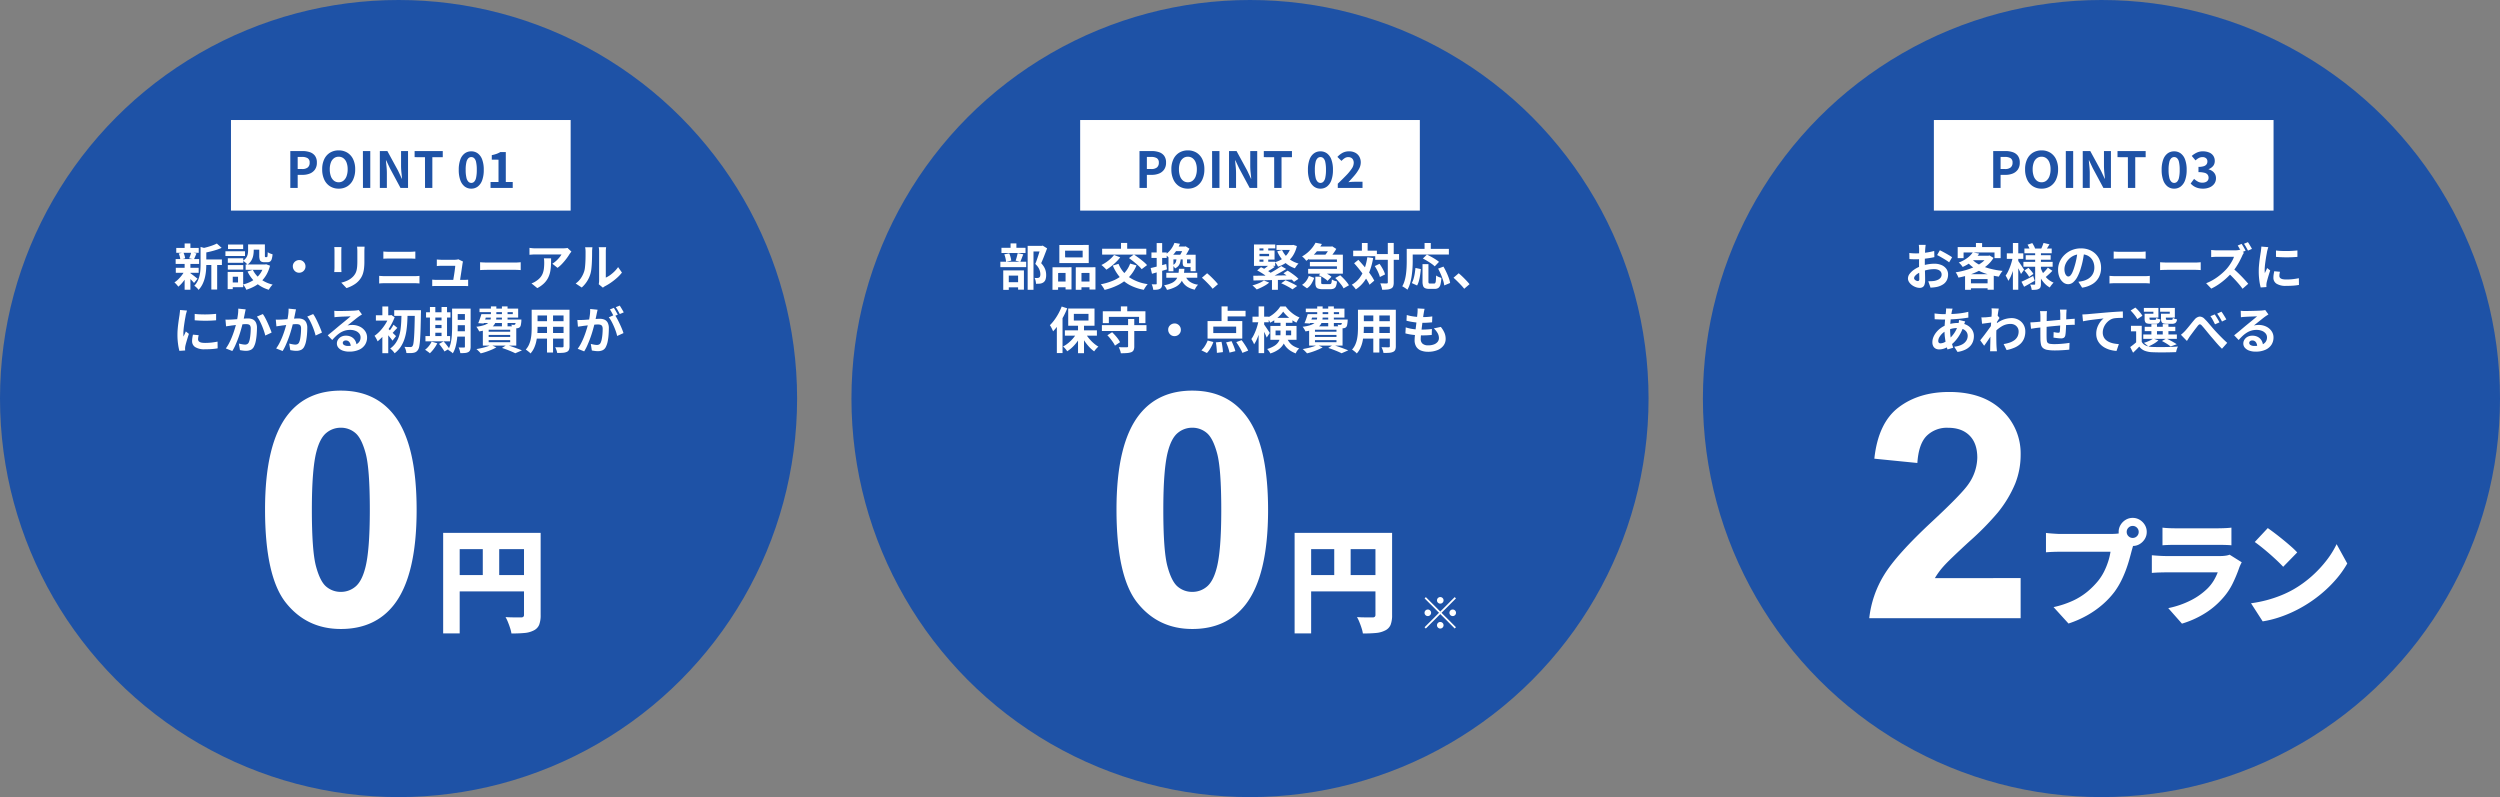 <svg xmlns="http://www.w3.org/2000/svg" width="1104" height="352" viewBox="0 0 1104 352">
  <rect x="0" y="0" width="1104" height="352" fill="#808080" stroke="none"/>
  <g id="p-problem-03" transform="translate(8125 1455)">
    <circle id="楕円形_272" data-name="楕円形 272" cx="176" cy="176" r="176" transform="translate(-7749 -1455)" fill="#1e52a6"/>
    <circle id="楕円形_273" data-name="楕円形 273" cx="176" cy="176" r="176" transform="translate(-8125 -1455)" fill="#1e52a6"/>
    <path id="パス_5682" data-name="パス 5682" d="M-98.186-17.424h6.424v2.464h-3.85V1.98h-2.574Zm-11.572.858h10.626v2.288h-10.626Zm-.484,6.138h11.4v2.4h-11.4Zm4.51-8.1h2.574v3.388h-2.574Zm-2.772,4.84,2.178-.44a10.532,10.532,0,0,1,.572,1.628,12.3,12.3,0,0,1,.33,1.584l-2.31.528a8.368,8.368,0,0,0-.242-1.6A11.989,11.989,0,0,0-108.5-13.684Zm5.918-.528,2.464.528q-.352.9-.693,1.793t-.627,1.529l-2.068-.528q.176-.462.352-1.045t.319-1.188Q-102.7-13.728-102.586-14.212Zm-5.478,12.826h6.8V.9h-6.8Zm-.9-5.192h9.13V1.914h-2.574v-6.2h-4.114V2h-2.442Zm16.522-10.846h.506l.4-.11,1.936,1.21q-.594,1.606-1.287,3.377t-1.331,3.179a8.761,8.761,0,0,1,1.4,1.9,6.669,6.669,0,0,1,.638,1.727,7.765,7.765,0,0,1,.165,1.54,6.248,6.248,0,0,1-.286,2.046A2.462,2.462,0,0,1-91.234-1.3a3.241,3.241,0,0,1-1.518.55q-.374.044-.825.055t-.913.011a7.551,7.551,0,0,0-.187-1.3,4.734,4.734,0,0,0-.473-1.3q.374.044.682.055a4.833,4.833,0,0,0,.572-.011,4.025,4.025,0,0,0,.429-.066.955.955,0,0,0,.363-.154.963.963,0,0,0,.407-.539,3.014,3.014,0,0,0,.121-.935,5.792,5.792,0,0,0-.451-2.079A7.077,7.077,0,0,0-94.82-9.438q.33-.792.671-1.771t.66-1.98q.319-1,.594-1.881t.451-1.452Zm10.78,2.112.022,2.97,7.744.022v-2.97Zm-2.53-2.486,12.98-.022v7.986h-12.98Zm-3.014,9.834,8.4-.022-.022,9.812-2.618.022V-5.478l-3.278.022-.022,7.414-2.486.022Zm10.274,0,8.69-.022V1.848l-2.64.022V-5.478l-3.542.022V1.958l-2.53.022Zm-9.2,6.314,5.786-.022V.858H-86.13Zm10.384,0,6.16-.022.022,2.53h-6.182Zm22.814-7.942,2.816.792a16.337,16.337,0,0,1-3.289,5.126,17.725,17.725,0,0,1-4.752,3.5,27.726,27.726,0,0,1-6.061,2.2,5.247,5.247,0,0,0-.429-.8q-.3-.473-.627-.935a5.992,5.992,0,0,0-.616-.748,27,27,0,0,0,5.819-1.782A14.294,14.294,0,0,0-55.7-5.2,12.25,12.25,0,0,0-52.932-9.592ZM-60.038-13.4l2.728,1.034a17.513,17.513,0,0,1-1.8,2.046A26.18,26.18,0,0,1-61.27-8.426a23.594,23.594,0,0,1-2.156,1.518q-.242-.286-.638-.682t-.814-.77q-.418-.374-.748-.616a16.007,16.007,0,0,0,2.09-1.21,17.274,17.274,0,0,0,1.947-1.54A12.9,12.9,0,0,0-60.038-13.4Zm1.98,3.916A13.122,13.122,0,0,0-53.405-3.6,19.413,19.413,0,0,0-45.166-.528a6.369,6.369,0,0,0-.616.737q-.33.451-.627.924a8.162,8.162,0,0,0-.473.847A21.629,21.629,0,0,1-53.075-.1a15.208,15.208,0,0,1-4.444-3.553,19.338,19.338,0,0,1-3.069-5.082ZM-65.3-16.148h19.514v2.574H-65.3Zm8.338-2.574h2.728v4.268h-2.728Zm3.52,6.688,2.156-1.584q.968.638,2.079,1.463t2.112,1.661a14.944,14.944,0,0,1,1.639,1.562l-2.376,1.8a13.512,13.512,0,0,0-1.5-1.573q-.946-.869-2.035-1.738T-53.438-12.034Zm20.064-6.71,2.442.4a19.226,19.226,0,0,1-1.837,3.41,12.686,12.686,0,0,1-2.915,3.014,4.867,4.867,0,0,0-.8-.913,5.583,5.583,0,0,0-.935-.715,10.2,10.2,0,0,0,1.859-1.584,10.8,10.8,0,0,0,1.331-1.793A10.329,10.329,0,0,0-33.374-18.744Zm.616,1.628h4.312v2.024H-33.99Zm.33,5.1h1.87a10.315,10.315,0,0,1-.286,1.914,3.883,3.883,0,0,1-.748,1.507A4.208,4.208,0,0,1-33.11-7.48a3.948,3.948,0,0,0-.484-.748,4.611,4.611,0,0,0-.616-.66,2.534,2.534,0,0,0,1.4-1.232A5.177,5.177,0,0,0-32.428-12.012Zm2.706.088h1.914v1.782a.736.736,0,0,0,.055.374q.055.066.3.066h.858a.5.5,0,0,0,.275-.055.362.362,0,0,0,.121-.187,3.607,3.607,0,0,0,.748.352,7.135,7.135,0,0,0,.88.264,1.506,1.506,0,0,1-.572,1,2.109,2.109,0,0,1-1.166.275h-1.43a3.229,3.229,0,0,1-1.243-.187,1.028,1.028,0,0,1-.583-.638,4.078,4.078,0,0,1-.154-1.265Zm-7.238,6.4h13.684v2.178H-36.96ZM-28.8-4.8a6.191,6.191,0,0,0,1.98,3.025A7.766,7.766,0,0,0-22.924-.286,5.7,5.7,0,0,0-23.749.748,8.214,8.214,0,0,0-24.4,1.914,9.74,9.74,0,0,1-27.654.66a6.864,6.864,0,0,1-2.112-2.123,11.212,11.212,0,0,1-1.3-3.069Zm-5.016-8.712h8.14v2.068h-8.14V-6.2h-2.178v-7.3h2.178Zm7.568,0H-24v7.282h-2.244Zm-3.08-3.608h.55l.374-.11,1.672,1.056q-.33.66-.759,1.419T-28.38-13.3q-.462.693-.88,1.243-.33-.242-.858-.572t-.924-.528a12.253,12.253,0,0,0,.671-1.122q.341-.638.616-1.287t.429-1.111ZM-31.372-7.3h2.4a21.527,21.527,0,0,1-.44,3.344,7.375,7.375,0,0,1-1.122,2.64A6.618,6.618,0,0,1-32.8.649a14.792,14.792,0,0,1-3.872,1.375A5.013,5.013,0,0,0-37.213.957a6.637,6.637,0,0,0-.737-.979,13.454,13.454,0,0,0,3.41-1.023,5.152,5.152,0,0,0,1.925-1.507,5.291,5.291,0,0,0,.9-2.057A17.832,17.832,0,0,0-31.372-7.3Zm-12.5-.33q1.32-.286,3.157-.77T-37-9.416l.33,2.376q-1.694.506-3.421,1.012t-3.2.924Zm.352-6.886h6.732v2.42h-6.732Zm2.31-4.158h2.42V-.814A4.517,4.517,0,0,1-38.973.627a1.572,1.572,0,0,1-.693.847,3.112,3.112,0,0,1-1.221.418,11.246,11.246,0,0,1-1.837.088,7.042,7.042,0,0,0-.242-1.2,8.35,8.35,0,0,0-.44-1.243q.616.022,1.133.033a6.416,6.416,0,0,0,.715-.011.385.385,0,0,0,.275-.077.425.425,0,0,0,.077-.3ZM-16.5,1.518q-.66-.836-1.474-1.694t-1.65-1.683q-.836-.825-1.606-1.485l2.288-1.98q.792.638,1.694,1.507t1.727,1.749q.825.88,1.375,1.562ZM9.7-3.058H12.32V1.98H9.7ZM8.668-9.24l2.288,1.078a23.216,23.216,0,0,1-1.98,1.32q-1.034.616-1.87,1.034L5.39-6.754q.55-.33,1.155-.759T7.711-8.4Q8.272-8.866,8.668-9.24Zm5.1.748,2.222,1.276q-1.3.814-2.805,1.661T10.175-3.982Q8.668-3.256,7.37-2.706L5.764-3.85q1.32-.594,2.794-1.386T11.4-6.875Q12.76-7.722,13.772-8.492ZM3.168-6.578l1.694-1.43q.792.374,1.694.869T8.272-6.116a13.906,13.906,0,0,1,1.364.99L7.81-3.52A11.16,11.16,0,0,0,6.545-4.532q-.781-.55-1.672-1.089T3.168-6.578ZM14.762-5.3,16.588-6.49q.836.484,1.749,1.122t1.727,1.287a9.578,9.578,0,0,1,1.32,1.243l-1.958,1.32a12.573,12.573,0,0,0-1.254-1.254q-.77-.682-1.661-1.342T14.762-5.3Zm-.99,4.4,1.914-1.342q.836.33,1.782.77t1.848.9a12.666,12.666,0,0,1,1.5.88L18.744,1.782A13.5,13.5,0,0,0,17.369.9q-.847-.484-1.8-.968T13.772-.9ZM1.452-4.246q1.584,0,3.586-.011T9.3-4.3l4.642-.066q2.387-.033,4.719-.077l-.11,1.914q-2.31.066-4.653.121t-4.565.1q-2.222.044-4.213.088t-3.6.088ZM6.138-2.134,8.47-1.21A11.4,11.4,0,0,1,6.831-.044Q5.874.528,4.884,1T2.97,1.826q-.22-.242-.572-.583t-.7-.671A5.722,5.722,0,0,0,1.056.044,21.835,21.835,0,0,0,3.861-.913,11.358,11.358,0,0,0,6.138-2.134ZM11.7-17.776h7.04v2.156H11.7ZM1.76-10.406h9.35v1.8H1.76Zm0-7.634h9.394V-16.3H4.18v6.93H1.76ZM3.168-15.4h7.678v4.026H3.168v-1.5H8.426V-13.9H3.168ZM5.94-17.248H8.052v2.86H5.94Zm0,5.016H8.052V-9.35H5.94ZM14.168-15.6a10.4,10.4,0,0,0,1.672,2.585,10.618,10.618,0,0,0,2.453,2.046,12.427,12.427,0,0,0,3.135,1.353A6.108,6.108,0,0,0,20.856-9q-.308.374-.572.759a7.623,7.623,0,0,0-.44.715,12.1,12.1,0,0,1-4.73-2.871A14.355,14.355,0,0,1,12.034-15Zm4.048-2.178h.462l.44-.088,1.584.528a13.439,13.439,0,0,1-1.76,4.268,11.039,11.039,0,0,1-2.827,2.97,13.784,13.784,0,0,1-3.729,1.87A7.51,7.51,0,0,0,11.8-9.251a7.167,7.167,0,0,0-.737-.957,11.277,11.277,0,0,0,3.212-1.485,9.358,9.358,0,0,0,2.464-2.431,9.92,9.92,0,0,0,1.474-3.3ZM26.07-13.53H41.008v8.382H25.674V-7.282H38.39v-4.136H26.07Zm2.53-3.586h7.216v2.068H28.6ZM26.444-10.34h12.98v1.958H26.444Zm2.486-8.47,2.816.55a23.843,23.843,0,0,1-1.771,2.684,20.12,20.12,0,0,1-2.266,2.508,21.169,21.169,0,0,1-2.871,2.244,6.447,6.447,0,0,0-.517-.682,8.945,8.945,0,0,0-.682-.715,5.813,5.813,0,0,0-.649-.539A15.014,15.014,0,0,0,25.6-14.608a15.79,15.79,0,0,0,1.969-2.09A13.464,13.464,0,0,0,28.93-18.81Zm-.066,15h2.574v2.618q0,.44.187.55a2.18,2.18,0,0,0,.891.11h2.618a.961.961,0,0,0,.583-.143A1,1,0,0,0,36-1.254,8.552,8.552,0,0,0,36.146-2.6a5.565,5.565,0,0,0,.649.363,5.506,5.506,0,0,0,.825.319q.44.132.792.22a7.253,7.253,0,0,1-.451,2.1,1.9,1.9,0,0,1-.935,1.023,3.9,3.9,0,0,1-1.628.286H32.186a6.315,6.315,0,0,1-2.068-.264,1.6,1.6,0,0,1-.99-.891,4.565,4.565,0,0,1-.264-1.727Zm1.54-.682L32.01-6.116a15.912,15.912,0,0,1,1.452.682q.748.4,1.419.836a7.87,7.87,0,0,1,1.089.836l-1.738,1.8a6.031,6.031,0,0,0-1.012-.869q-.638-.451-1.375-.891T30.4-4.488Zm7.238,1.254,2.2-1.21q.7.638,1.452,1.408T42.68-1.485A9.819,9.819,0,0,1,43.692-.022L41.316,1.342a8.4,8.4,0,0,0-.9-1.452Q39.82-.9,39.094-1.727T37.642-3.234Zm-11.66-.924,2.376.858A14.752,14.752,0,0,1,27.137-.726,6.316,6.316,0,0,1,25.168,1.32L22.99-.22a6.786,6.786,0,0,0,1.848-1.727A7.657,7.657,0,0,0,25.982-4.158Zm9.306-12.958h.594l.418-.11,1.8,1.144a16.647,16.647,0,0,1-.924,1.474q-.55.792-1.144,1.518t-1.144,1.3a10.151,10.151,0,0,0-.957-.682q-.583-.374-1.045-.616a8.885,8.885,0,0,0,.946-1.133q.462-.649.858-1.3a9.1,9.1,0,0,0,.594-1.111Zm20.02,3.322H65.824v2.53H55.308Zm-9.746-1.5H56.034v2.442H45.562Zm15.29-3.41H63.47V-1.32A5.023,5.023,0,0,1,63.228.429a1.777,1.777,0,0,1-.88.957,4.367,4.367,0,0,1-1.628.462,21.933,21.933,0,0,1-2.376.11,4.645,4.645,0,0,0-.154-.9Q58.058.55,57.882.033T57.53-.88q.924.044,1.716.044h1.078a.649.649,0,0,0,.407-.1.483.483,0,0,0,.121-.385ZM55.088-8.492,57.2-9.5q.528.726,1.023,1.562T59.092-6.3a8.718,8.718,0,0,1,.55,1.485L57.354-3.674a10.529,10.529,0,0,0-.495-1.474q-.341-.836-.8-1.716A17.042,17.042,0,0,0,55.088-8.492ZM45.98-9.746l1.87-1.518q.968,1.056,2,2.244T51.865-6.6q.979,1.232,1.749,2.387a18.822,18.822,0,0,1,1.254,2.145l-2.09,1.8A17.477,17.477,0,0,0,51.59-2.442q-.748-1.188-1.683-2.464T47.971-7.425Q46.97-8.668,45.98-9.746Zm3.432-8.932h2.53v4.884h-2.53Zm2.4,6.27,2.574.352a31.316,31.316,0,0,1-1.54,5.8,19.006,19.006,0,0,1-2.486,4.62A14.626,14.626,0,0,1,46.728,1.8a5.678,5.678,0,0,0-.473-.66q-.319-.4-.671-.781a7.138,7.138,0,0,0-.638-.627A11.411,11.411,0,0,0,48.334-3.2a15.223,15.223,0,0,0,2.211-4.081A25.952,25.952,0,0,0,51.81-12.408ZM76.186-9.372H78.8v7.656a1.294,1.294,0,0,0,.143.77.805.805,0,0,0,.583.154h1.782a.579.579,0,0,0,.506-.253,2.422,2.422,0,0,0,.253-1.023q.077-.77.121-2.288a5.183,5.183,0,0,0,.693.44,5.825,5.825,0,0,0,.847.374q.44.154.77.264A14.457,14.457,0,0,1,84.1-.352,2.64,2.64,0,0,1,83.2,1.133a2.775,2.775,0,0,1-1.65.429H79.112a4.306,4.306,0,0,1-1.793-.3,1.685,1.685,0,0,1-.88-1.023,6.039,6.039,0,0,1-.253-1.936ZM73.062-7.678l2.376.506q-.11,1.254-.308,2.6a22.863,22.863,0,0,1-.517,2.541,9.03,9.03,0,0,1-.825,2.1L71.456-.99a10.152,10.152,0,0,0,.781-1.936,18.472,18.472,0,0,0,.517-2.31Q72.952-6.468,73.062-7.678Zm3.278-4.158,1.782-1.738q.88.418,1.892.968t1.936,1.144a14.27,14.27,0,0,1,1.518,1.1l-1.892,1.98a10.907,10.907,0,0,0-1.419-1.155q-.891-.627-1.892-1.232T76.34-11.836ZM83.072-7.37l2.354-.9q.66,1.122,1.276,2.431t1.067,2.552a11.986,11.986,0,0,1,.605,2.255L85.778.044a12.135,12.135,0,0,0-.517-2.277q-.407-1.287-.979-2.618T83.072-7.37ZM77.088-18.7h2.75v4.026h-2.75Zm-6.644,2.6h17.38V-13.6H70.444Zm-1.232,0h2.64v5.544q0,1.342-.1,2.959t-.341,3.322a25.472,25.472,0,0,1-.693,3.311,12.628,12.628,0,0,1-1.2,2.9,6.668,6.668,0,0,0-.671-.517q-.429-.3-.869-.572A5.74,5.74,0,0,0,67.232.44a11.377,11.377,0,0,0,1.078-2.6,19.863,19.863,0,0,0,.583-2.882q.187-1.474.253-2.893t.066-2.629ZM94.6,1.518Q93.94.682,93.126-.176t-1.65-1.683q-.836-.825-1.606-1.485l2.288-1.98q.792.638,1.694,1.507t1.727,1.749q.825.88,1.375,1.562ZM-75.944,17.088h2.64V29.98h-2.64Zm-5.808,2.772h14.146v2.376H-81.752Zm8.954,1.056a14.292,14.292,0,0,0,1.551,2.354A17.783,17.783,0,0,0-69.2,25.426a13.682,13.682,0,0,0,2.255,1.65,6.236,6.236,0,0,0-.649.594q-.363.374-.682.77t-.539.726a14.511,14.511,0,0,1-2.255-2.024,22.383,22.383,0,0,1-2.068-2.629,20.782,20.782,0,0,1-1.639-2.893Zm-3.52-.22,2.068.726a19.606,19.606,0,0,1-1.716,3,18.756,18.756,0,0,1-2.222,2.662,15.02,15.02,0,0,1-2.53,2.035,6.566,6.566,0,0,0-.517-.726q-.319-.4-.66-.759a8.42,8.42,0,0,0-.649-.627,13.337,13.337,0,0,0,2.464-1.661,16.6,16.6,0,0,0,2.167-2.2A12.838,12.838,0,0,0-76.318,20.7Zm-1.474-8.1v2.948h6.468V12.6Zm-2.486-2.332h11.616v7.59H-80.278Zm-2.882-.9,2.442.792a33.25,33.25,0,0,1-1.727,3.729,36.319,36.319,0,0,1-2.156,3.52,23.556,23.556,0,0,1-2.365,2.915,7.611,7.611,0,0,0-.352-.836q-.242-.506-.528-1.034a6.032,6.032,0,0,0-.528-.836,18.853,18.853,0,0,0,2-2.332,24.885,24.885,0,0,0,1.793-2.838A25.223,25.223,0,0,0-83.16,9.366Zm-2.134,6.072,2.508-2.508V29.914h-2.508Zm19.888,2.156h19.69v2.574h-19.69Zm11.572-2.706h2.728V26.922a3.952,3.952,0,0,1-.3,1.7,1.911,1.911,0,0,1-1.045.913,7.1,7.1,0,0,1-1.9.374Q-55.484,30-57.046,30a5.853,5.853,0,0,0-.352-1.364q-.286-.77-.55-1.32.7.022,1.43.033t1.287.011h.8a.8.8,0,0,0,.462-.1.459.459,0,0,0,.132-.385Zm-9.152,7.172,2.112-1.342q.66.638,1.353,1.408a18.162,18.162,0,0,1,1.254,1.551,9.159,9.159,0,0,1,.869,1.441l-2.244,1.518a8.983,8.983,0,0,0-.825-1.452q-.539-.792-1.188-1.617A16.937,16.937,0,0,0-62.986,22.06ZM-57.024,9.3h2.816v4.026h-2.816Zm-7.986,2.156h18.832v5.236h-2.816v-2.75H-62.326v2.75H-65.01Zm31.68,5.39a2.518,2.518,0,0,1,1.419.363,2.938,2.938,0,0,1,1,1.012,2.716,2.716,0,0,1,.374,1.419,2.529,2.529,0,0,1-.363,1.408,2.907,2.907,0,0,1-1.012,1.012,2.716,2.716,0,0,1-1.419.374,2.529,2.529,0,0,1-1.408-.363,2.85,2.85,0,0,1-1.012-1.034,2.751,2.751,0,0,1-.374-1.4,2.518,2.518,0,0,1,.363-1.419,2.88,2.88,0,0,1,1.034-1A2.751,2.751,0,0,1-33.33,16.846ZM-12.562,9.3h2.684v7.656h-2.684Zm-3.652,8.932V21.07h10.1V18.232Zm-2.53-2.442H-3.41v7.722H-18.744Zm7.436-4.532h9.35v2.464h-9.35Zm-3.784,13.926,2.508-.242q.176.726.308,1.573t.22,1.617a12.169,12.169,0,0,1,.088,1.364l-2.662.33q0-.572-.055-1.375t-.154-1.661Q-14.938,25.932-15.092,25.184Zm4.532.022,2.42-.55q.33.7.671,1.507t.6,1.551a11.751,11.751,0,0,1,.4,1.342l-2.574.66q-.11-.572-.341-1.364t-.539-1.617Q-10.23,25.91-10.56,25.206Zm4.488-.132,2.354-.858q.55.682,1.111,1.518t1.045,1.639a10.289,10.289,0,0,1,.748,1.463l-2.552.99a12.9,12.9,0,0,0-.682-1.463q-.44-.825-.979-1.694T-6.072,25.074Zm-12.628-.7,2.53.66A16.31,16.31,0,0,1-17.4,27.67a11.033,11.033,0,0,1-1.628,2.222L-21.472,28.7A8.9,8.9,0,0,0-19.91,26.79,13.318,13.318,0,0,0-18.7,24.37ZM1.1,13.854H8.272V16.3H1.1ZM3.806,9.3H6.248V29.958H3.806Zm0,6.248,1.5.484q-.242,1.32-.594,2.728t-.8,2.761a26.175,26.175,0,0,1-.979,2.519A12.925,12.925,0,0,1,1.8,26.064a8.071,8.071,0,0,0-.539-1.21Q.9,24.172.594,23.71a10.8,10.8,0,0,0,1.034-1.694q.484-.968.913-2.068t.748-2.233Q3.608,16.582,3.806,15.548ZM6.138,17.2q.176.22.55.759t.792,1.155q.418.616.77,1.155t.484.759L7.37,23.072q-.176-.484-.462-1.133T6.281,20.6q-.341-.693-.66-1.3L5.1,18.32Zm4.576-2.816h8.03v2.156h-8.03Zm3.938-2.772A12.3,12.3,0,0,1,13.145,13.4a17.575,17.575,0,0,1-2,1.716A15.271,15.271,0,0,1,8.91,16.494a8.277,8.277,0,0,0-.572-1.144,12.276,12.276,0,0,0-.682-1.056,12.138,12.138,0,0,0,2.277-1.331,14.675,14.675,0,0,0,1.98-1.749,11.864,11.864,0,0,0,1.463-1.87h2.4a14.853,14.853,0,0,0,1.749,1.991,15.138,15.138,0,0,0,2.09,1.672,11.643,11.643,0,0,0,2.255,1.177,10.468,10.468,0,0,0-.726,1.111q-.374.649-.638,1.2a15.736,15.736,0,0,1-2.167-1.331,18.968,18.968,0,0,1-2.068-1.727A14.315,14.315,0,0,1,14.652,11.61Zm-3.366,8.36v2.068h6.886V19.97ZM9,17.946h11.55v6.116H9Zm4.466-2.2H15.84v5.632a12.276,12.276,0,0,1-.253,2.453,7.292,7.292,0,0,1-.979,2.409,7.816,7.816,0,0,1-2.09,2.156A12.652,12.652,0,0,1,8.976,30.09a3.4,3.4,0,0,0-.363-.66q-.253-.374-.539-.737a4.592,4.592,0,0,0-.506-.561,13.45,13.45,0,0,0,3.19-1.408,5.765,5.765,0,0,0,1.76-1.661,5.286,5.286,0,0,0,.759-1.837,9.96,9.96,0,0,0,.187-1.936Zm2.552,7a10.444,10.444,0,0,0,1.54,2.64,6.46,6.46,0,0,0,1.881,1.551,12.248,12.248,0,0,0,2.3.935,5.5,5.5,0,0,0-.891,1,5.219,5.219,0,0,0-.649,1.2,13.242,13.242,0,0,1-2.585-1.342,8.474,8.474,0,0,1-2.123-2.1,13.7,13.7,0,0,1-1.694-3.4ZM26.224,12.71H39.336v-.88H24.64V10.29H41.712v3.96H26.224Zm-.748,0H27.94q-.352,1.056-.748,2.189t-.726,1.969l-2.4-.154q.374-.836.748-1.925T25.476,12.71Zm.22,2.4h15.84v1.54h-16.3Zm14.96,0h2.486l-.011.242q-.011.242-.011.44a13.912,13.912,0,0,1-.22,1.694,2.1,2.1,0,0,1-.418.946,1.66,1.66,0,0,1-.583.374,2.309,2.309,0,0,1-.693.154q-.33.022-.88.022t-1.21-.022a3.731,3.731,0,0,0-.154-.8,5.54,5.54,0,0,0-.286-.781q.4.044.715.066a2.732,2.732,0,0,0,.495,0,1.367,1.367,0,0,0,.264-.022.341.341,0,0,0,.2-.132,1.09,1.09,0,0,0,.2-.572q.066-.44.11-1.342ZM29.678,9.3h2.4v4.554a8.1,8.1,0,0,1-.286,2.189A4.408,4.408,0,0,1,30.712,17.9a6.543,6.543,0,0,1-2.288,1.452,17.577,17.577,0,0,1-3.938.99,5.046,5.046,0,0,0-.33-.671q-.22-.385-.462-.759a4.792,4.792,0,0,0-.462-.616,17.306,17.306,0,0,0,3.388-.7,5.909,5.909,0,0,0,1.936-1.012,2.894,2.894,0,0,0,.891-1.265,4.739,4.739,0,0,0,.231-1.507Zm4.862,0h2.486v8.888H34.54ZM28.688,21.906v.88h9.5v-.88Zm0,2.288v.924h9.5v-.924Zm0-4.576v.88h9.5v-.88Zm-2.574-1.5H40.876v8.492H26.114Zm8.448,9.526,2.112-1.32q1.188.374,2.431.8t2.365.847q1.122.418,1.914.748L40.436,30q-.638-.33-1.584-.737t-2.046-.825Q35.706,28.022,34.562,27.648Zm-4.84-1.3,2.354,1.056a18.519,18.519,0,0,1-2.09,1.034q-1.188.506-2.431.924t-2.387.682a6.819,6.819,0,0,0-.55-.627q-.352-.363-.7-.7a5.873,5.873,0,0,0-.66-.561q1.188-.2,2.387-.473t2.255-.616A14.2,14.2,0,0,0,29.722,26.35Zm19.47-15.576H62.678V13.3H49.192Zm0,5.082h13.53V18.32H49.192Zm-.044,5.192H62.81v2.486H49.148ZM47.674,10.774h2.6v7.92q0,1.3-.11,2.838a23.719,23.719,0,0,1-.429,3.091,14.363,14.363,0,0,1-.946,2.959,9.206,9.206,0,0,1-1.639,2.508,3.745,3.745,0,0,0-.594-.594q-.4-.33-.8-.638t-.693-.484a8.051,8.051,0,0,0,1.43-2.189,11.8,11.8,0,0,0,.781-2.486,19.31,19.31,0,0,0,.33-2.574q.077-1.287.077-2.453Zm14.08,0h2.64V26.856A4.079,4.079,0,0,1,64.13,28.5a1.792,1.792,0,0,1-.946.891,5.052,5.052,0,0,1-1.694.4q-1.034.088-2.552.066a6.312,6.312,0,0,0-.33-1.276,9.8,9.8,0,0,0-.528-1.254q.638.022,1.276.033t1.133.011H61.2a.642.642,0,0,0,.429-.11.558.558,0,0,0,.121-.418Zm-7.3,1.012h2.662V29.694H54.45Zm22.638-1.408q-.132.594-.22,1.056t-.154.9q-.088.462-.209,1.331t-.264,1.958q-.143,1.089-.286,2.266t-.275,2.3q-.132,1.122-.209,2.046t-.077,1.474a2.6,2.6,0,0,0,.825,2.079,3.655,3.655,0,0,0,2.453.715,6.916,6.916,0,0,0,2.6-.429,3.7,3.7,0,0,0,1.606-1.155,2.629,2.629,0,0,0,.55-1.628,4.513,4.513,0,0,0-.583-2.189,8.229,8.229,0,0,0-1.683-2.079l3.1-.66a11.3,11.3,0,0,1,1.617,2.629,6.833,6.833,0,0,1,.517,2.651,4.879,4.879,0,0,1-.946,2.948,6.151,6.151,0,0,1-2.695,2.024,10.844,10.844,0,0,1-4.169.726,8.3,8.3,0,0,1-3.058-.528,4.309,4.309,0,0,1-2.09-1.672,5.339,5.339,0,0,1-.748-2.97q0-.682.11-1.815t.275-2.508q.165-1.375.341-2.794t.319-2.7q.143-1.276.231-2.2.044-.77.055-1.177a5.427,5.427,0,0,0-.033-.781Zm-7.854,2.728a17.9,17.9,0,0,0,2.156.517q1.166.209,2.4.308t2.332.1q1.3,0,2.42-.088t1.958-.22L80.41,16.34q-.99.088-1.98.154t-2.376.066q-1.122,0-2.332-.121t-2.4-.33q-1.188-.209-2.222-.473Zm-.462,5.456a17.322,17.322,0,0,0,2.409.616,21.36,21.36,0,0,0,2.42.3q1.2.077,2.3.077,1.012,0,2.189-.066t2.233-.2l-.066,2.618q-.924.088-1.892.143t-2,.055a37.257,37.257,0,0,1-4.224-.231,22.838,22.838,0,0,1-3.52-.649Z" transform="translate(-7573 -1329)" fill="#fff"/>
    <path id="パス_5691" data-name="パス 5691" d="M39.516-103.5q14.977,0,23.414,10.688Q72.984-80.156,72.984-50.836q0,29.25-10.125,42.047Q54.492,1.758,39.516,1.758q-15.047,0-24.258-11.566T6.047-51.047q0-29.109,10.125-41.906Q24.539-103.5,39.516-103.5Zm0,16.383a9.87,9.87,0,0,0-6.4,2.285q-2.813,2.285-4.359,8.191-2.039,7.664-2.039,25.8T28.547-25.91q1.828,6.785,4.605,9.035a9.826,9.826,0,0,0,6.363,2.25,9.87,9.87,0,0,0,6.4-2.285Q48.727-19.2,50.273-25.1q2.039-7.594,2.039-25.734T50.484-75.762q-1.828-6.785-4.605-9.07A9.732,9.732,0,0,0,39.516-87.117Z" transform="translate(-7638 -1179)" fill="#fff"/>
    <path id="パス_5692" data-name="パス 5692" d="M-21.3-39.7H17.95v7.2H-14V4.7h-7.3Zm35.7,0h7.35V-3.45A11.838,11.838,0,0,1,21.1.9a4.851,4.851,0,0,1-2.4,2.5,10.877,10.877,0,0,1-4.1,1.125q-2.4.225-5.75.225a14.7,14.7,0,0,0-.575-2.375Q7.85,1.05,7.325-.25A17.88,17.88,0,0,0,6.25-2.5q1.3.1,2.7.125t2.55.025h1.6a1.464,1.464,0,0,0,1-.275,1.209,1.209,0,0,0,.3-.925ZM-17.35-21.05H18v7.2H-17.35ZM-3.8-35.7H3.45v18.25H-3.8Z" transform="translate(-7532 -1180)" fill="#fff"/>
    <path id="パス_5683" data-name="パス 5683" d="M0,0H150V40H0Z" transform="translate(-7648 -1402)" fill="#fff"/>
    <path id="パス_5684" data-name="パス 5684" d="M-48.8,0V-16.3h5.346a10.159,10.159,0,0,1,3.245.484,4.659,4.659,0,0,1,2.288,1.595,4.915,4.915,0,0,1,.847,3.047,5.157,5.157,0,0,1-.847,3.047,4.992,4.992,0,0,1-2.266,1.771,8.436,8.436,0,0,1-3.179.572H-45.54V0Zm3.256-8.36h1.958a3.772,3.772,0,0,0,2.5-.7,2.623,2.623,0,0,0,.825-2.112,2.162,2.162,0,0,0-.869-1.969,4.764,4.764,0,0,0-2.563-.561H-45.54ZM-27.434.308a7.017,7.017,0,0,1-3.8-1.023,6.892,6.892,0,0,1-2.563-2.937,10.437,10.437,0,0,1-.924-4.576,10.1,10.1,0,0,1,.924-4.51,6.722,6.722,0,0,1,2.563-2.86,7.2,7.2,0,0,1,3.8-.99,7.119,7.119,0,0,1,3.806,1,6.833,6.833,0,0,1,2.552,2.86,10.024,10.024,0,0,1,.924,4.5,10.437,10.437,0,0,1-.924,4.576A6.918,6.918,0,0,1-23.628-.715,7,7,0,0,1-27.434.308Zm0-2.816a3.288,3.288,0,0,0,2.1-.7A4.466,4.466,0,0,0-23.958-5.2a8.583,8.583,0,0,0,.484-3.025,8.219,8.219,0,0,0-.484-2.981,4.254,4.254,0,0,0-1.375-1.914,3.394,3.394,0,0,0-2.1-.671,3.394,3.394,0,0,0-2.1.671A4.183,4.183,0,0,0-30.9-11.209a8.391,8.391,0,0,0-.473,2.981A8.764,8.764,0,0,0-30.9-5.2a4.392,4.392,0,0,0,1.364,1.991A3.288,3.288,0,0,0-27.434-2.508ZM-16.72,0l-.022-16.3,3.256.022V0Zm7.458,0V-16.3H-5.94l4.73,8.69L.44-4.092H.55Q.418-5.368.264-6.886A28.807,28.807,0,0,1,.11-9.79V-16.3H3.19V0H-.132L-4.818-8.712l-1.65-3.5h-.11q.11,1.32.264,2.794A27.732,27.732,0,0,1-6.16-6.534V0ZM10.692,0,10.67-13.574,6.094-13.6V-16.3l12.43.022v2.706l-4.6-.022V0ZM31.108.308a4.641,4.641,0,0,1-2.915-.957,6.085,6.085,0,0,1-1.925-2.8,13.166,13.166,0,0,1-.682-4.532,12.956,12.956,0,0,1,.682-4.521,5.87,5.87,0,0,1,1.925-2.739,4.752,4.752,0,0,1,2.915-.924,4.752,4.752,0,0,1,2.915.924,5.87,5.87,0,0,1,1.925,2.739,12.956,12.956,0,0,1,.682,4.521,13.166,13.166,0,0,1-.682,4.532,6.085,6.085,0,0,1-1.925,2.8A4.641,4.641,0,0,1,31.108.308Zm0-2.53a1.806,1.806,0,0,0,1.276-.517,3.6,3.6,0,0,0,.858-1.782,15.319,15.319,0,0,0,.308-3.465,14.993,14.993,0,0,0-.308-3.454,3.341,3.341,0,0,0-.858-1.716,1.873,1.873,0,0,0-1.276-.484,1.859,1.859,0,0,0-1.243.484,3.4,3.4,0,0,0-.891,1.716,14.028,14.028,0,0,0-.33,3.454,14.332,14.332,0,0,0,.33,3.465,3.664,3.664,0,0,0,.891,1.782A1.794,1.794,0,0,0,31.108-2.222ZM38.764,0V-1.87q2.112-2.024,3.7-3.663a20.663,20.663,0,0,0,2.464-2.992,4.691,4.691,0,0,0,.88-2.519,3.073,3.073,0,0,0-.286-1.386,2.038,2.038,0,0,0-.825-.88,2.647,2.647,0,0,0-1.331-.308,2.8,2.8,0,0,0-1.617.506,8.177,8.177,0,0,0-1.353,1.166l-1.8-1.76a9.032,9.032,0,0,1,2.343-1.837,6.072,6.072,0,0,1,2.849-.627,5.644,5.644,0,0,1,2.695.616,4.422,4.422,0,0,1,1.793,1.727,5.145,5.145,0,0,1,.638,2.607,5.938,5.938,0,0,1-.759,2.794,16.337,16.337,0,0,1-2,2.893q-1.243,1.463-2.717,3,.616-.088,1.364-.143t1.32-.055h3.564V0Z" transform="translate(-7573 -1372)" fill="#1e52a6"/>
    <g id="グループ_4227" data-name="グループ 4227" transform="translate(-10)">
      <path id="パス_5689" data-name="パス 5689" d="M39.516-103.5q14.977,0,23.414,10.688Q72.984-80.156,72.984-50.836q0,29.25-10.125,42.047Q54.492,1.758,39.516,1.758q-15.047,0-24.258-11.566T6.047-51.047q0-29.109,10.125-41.906Q24.539-103.5,39.516-103.5Zm0,16.383a9.87,9.87,0,0,0-6.4,2.285q-2.813,2.285-4.359,8.191-2.039,7.664-2.039,25.8T28.547-25.91q1.828,6.785,4.605,9.035a9.826,9.826,0,0,0,6.363,2.25,9.87,9.87,0,0,0,6.4-2.285Q48.727-19.2,50.273-25.1q2.039-7.594,2.039-25.734T50.484-75.762q-1.828-6.785-4.605-9.07A9.732,9.732,0,0,0,39.516-87.117Z" transform="translate(-8004 -1179)" fill="#fff"/>
      <path id="パス_5690" data-name="パス 5690" d="M-21.3-39.7H17.95v7.2H-14V4.7h-7.3Zm35.7,0h7.35V-3.45A11.838,11.838,0,0,1,21.1.9a4.851,4.851,0,0,1-2.4,2.5,10.877,10.877,0,0,1-4.1,1.125q-2.4.225-5.75.225a14.7,14.7,0,0,0-.575-2.375Q7.85,1.05,7.325-.25A17.88,17.88,0,0,0,6.25-2.5q1.3.1,2.7.125t2.55.025h1.6a1.464,1.464,0,0,0,1-.275,1.209,1.209,0,0,0,.3-.925ZM-17.35-21.05H18v7.2H-17.35ZM-3.8-35.7H3.45v18.25H-3.8Z" transform="translate(-7898 -1180)" fill="#fff"/>
      <path id="パス_5679" data-name="パス 5679" d="M-86.24-11.418h8.228v2.442H-86.24ZM-98.164-16.5h9.922v2.134h-9.922Zm-.2,8.756h10.1v2.222h-10.1Zm-.066-3.85h10.362v2.156H-98.428Zm15.752,1.254H-80.1V1.87h-2.574ZM-94.468-18.5h2.552v2.948h-2.552Zm0,8.932h2.552V1.936h-2.552Zm7.04-7.392,3.08.88q-.022.286-.55.374V-9.24q0,1.232-.121,2.7a21.079,21.079,0,0,1-.473,2.992A14.315,14.315,0,0,1-86.526-.594a10.178,10.178,0,0,1-1.8,2.618,2.756,2.756,0,0,0-.5-.66q-.341-.352-.7-.671A2.991,2.991,0,0,0-90.222.22a8.377,8.377,0,0,0,1.529-2.189A11.219,11.219,0,0,0-87.857-4.4,16.368,16.368,0,0,0-87.5-6.9q.077-1.243.077-2.387Zm7.194-1.5,2.112,1.914a22.369,22.369,0,0,1-2.442.924q-1.32.418-2.695.737t-2.651.561a8.513,8.513,0,0,0-.352-1.012,6.947,6.947,0,0,0-.484-.99q1.188-.264,2.4-.6t2.277-.737A16.952,16.952,0,0,0-80.234-18.458ZM-92.092-5.434a6.845,6.845,0,0,1,.715.484q.473.352,1,.759t.957.748q.429.341.649.5l-1.54,1.892q-.264-.308-.671-.759t-.88-.913q-.473-.462-.913-.88t-.748-.682Zm-4.972-8.6,2.046-.484a9.012,9.012,0,0,1,.506,1.331,8.022,8.022,0,0,1,.286,1.265l-2.134.594a8.4,8.4,0,0,0-.231-1.309A8.214,8.214,0,0,0-97.064-14.036Zm5.478-.528,2.354.462-.594,1.441q-.286.693-.528,1.177l-2.112-.44q.154-.374.33-.836t.33-.935A6.04,6.04,0,0,0-91.586-14.564Zm-2.86,8.1,1.848.7a19.413,19.413,0,0,1-1.276,2.387A18.753,18.753,0,0,1-95.5-1.144,13.029,13.029,0,0,1-97.262.594a9.691,9.691,0,0,0-.792-.979,7.785,7.785,0,0,0-.924-.891,10.639,10.639,0,0,0,1.716-1.4,16.537,16.537,0,0,0,1.6-1.826A12.174,12.174,0,0,0-94.446-6.468ZM-66.44-18.062h2.486v2.684a11.952,11.952,0,0,1-.209,2.167,7.054,7.054,0,0,1-.8,2.189A5.8,5.8,0,0,1-66.7-9.152a6.434,6.434,0,0,0-.561-.583q-.363-.341-.759-.649a6.341,6.341,0,0,0-.66-.462A4.931,4.931,0,0,0-67.2-12.3a4.5,4.5,0,0,0,.616-1.584,8.917,8.917,0,0,0,.143-1.54Zm4.928,0h2.486v4.95a1.609,1.609,0,0,0,.055.55.233.233,0,0,0,.231.11h.55a.256.256,0,0,0,.22-.143,1.676,1.676,0,0,0,.132-.616q.044-.473.066-1.441a3.4,3.4,0,0,0,1,.561,11.575,11.575,0,0,0,1.133.385,9.111,9.111,0,0,1-.374,2.134,2,2,0,0,1-.715,1.067,2.106,2.106,0,0,1-1.177.3h-1.3a3.026,3.026,0,0,1-1.386-.264,1.477,1.477,0,0,1-.715-.891,5.665,5.665,0,0,1-.209-1.727ZM-64.35-6.842a10.957,10.957,0,0,0,3.388,4.059A14.439,14.439,0,0,0-55.594-.33a6.426,6.426,0,0,0-.616.671q-.33.407-.616.836t-.484.781a14.937,14.937,0,0,1-5.621-3.047,15.409,15.409,0,0,1-3.751-5.005ZM-59.444-9.2h.506l.462-.11,1.716.638a15.727,15.727,0,0,1-1.551,3.927,13.5,13.5,0,0,1-2.321,3,13.6,13.6,0,0,1-3.014,2.2,20.044,20.044,0,0,1-3.586,1.5,5.666,5.666,0,0,0-.374-.781q-.242-.429-.517-.847a7.371,7.371,0,0,0-.517-.7,15.71,15.71,0,0,0,3.19-1.155,12.233,12.233,0,0,0,2.695-1.793,10.594,10.594,0,0,0,2.046-2.442A10.932,10.932,0,0,0-59.444-8.8Zm-8.074,0h9.108v2.354h-9.108Zm2.068-8.866h5.3v2.31h-5.3Zm-9.944,6.116h6.82v2h-6.82Zm.088-6.05h6.688v1.98h-6.688Zm-.088,9.064h6.82v1.98h-6.82Zm-1.056-6.116H-67.8v2.09H-76.45ZM-74.184-5.9h5.566V.814h-5.566v-2.09h3.3v-2.53h-3.3Zm-1.276,0h2.244V1.672H-75.46Zm31.57-5.258a2.518,2.518,0,0,1,1.419.363,2.938,2.938,0,0,1,1,1.012A2.716,2.716,0,0,1-41.1-8.36a2.529,2.529,0,0,1-.363,1.408A2.907,2.907,0,0,1-42.471-5.94a2.716,2.716,0,0,1-1.419.374A2.528,2.528,0,0,1-45.3-5.929,2.85,2.85,0,0,1-46.31-6.963a2.751,2.751,0,0,1-.374-1.4,2.518,2.518,0,0,1,.363-1.419,2.88,2.88,0,0,1,1.034-1A2.751,2.751,0,0,1-43.89-11.154ZM-15-17.072q-.022.462-.055,1t-.033,1.2q0,.572,0,1.386t0,1.617q0,.8,0,1.353a25.163,25.163,0,0,1-.165,3.08,12.092,12.092,0,0,1-.495,2.31,8.2,8.2,0,0,1-.8,1.749,10.182,10.182,0,0,1-1.089,1.441A9,9,0,0,1-19.316-.517a13.287,13.287,0,0,1-1.9,1.056,17.775,17.775,0,0,1-1.771.693l-2.31-2.42a12.967,12.967,0,0,0,2.981-1.045A8.23,8.23,0,0,0-20-3.96a6.975,6.975,0,0,0,.924-1.276,5.641,5.641,0,0,0,.539-1.419,11.468,11.468,0,0,0,.264-1.771q.077-.99.077-2.266,0-.572,0-1.364t0-1.562q0-.77,0-1.254,0-.66-.033-1.2t-.1-1Zm-10.208.176q-.022.4-.044.781t-.022.913v7.436q0,.418.022.968t.044.946H-28.4q.022-.308.066-.88t.044-1.056V-15.2q0-.308-.022-.8t-.066-.891Zm18.5,1.958q.594.066,1.309.1t1.265.033H4.972q.66,0,1.32-.044t1.122-.088v3.19L6.248-11.8q-.7-.033-1.276-.033H-4.114q-.638,0-1.342.022t-1.254.066ZM-8.558-4.18q.66.044,1.375.088t1.375.044H6.82q.572,0,1.221-.033t1.2-.1V-.814q-.572-.066-1.254-.1T6.82-.946H-5.808q-.66,0-1.4.033t-1.353.1Zm37.026-6.314a2.334,2.334,0,0,0-.132.484q-.044.264-.088.44-.066.462-.187,1.276T27.8-6.5q-.143.979-.3,1.969t-.275,1.8q-.121.814-.209,1.3H24q.088-.462.2-1.177t.253-1.562q.143-.847.264-1.705t.209-1.584q.088-.726.11-1.166H19.1q-.528,0-1.133.033T16.9-8.514v-2.9q.286.044.682.066l.8.044q.407.022.693.022h5.632q.242,0,.572-.022a5.836,5.836,0,0,0,.638-.077,1,1,0,0,0,.418-.143Zm-13.6,7.986q.44.044,1.023.077T17.05-2.4H28.578q.418,0,1.078-.022t1.078-.066V.352q-.22-.022-.6-.033L29.337.3Q28.93.286,28.622.286H17.05q-.572,0-1.056.011T14.872.352Zm21.142-7.678,1.012.055q.616.033,1.287.055t1.243.022H51.37q.77,0,1.452-.055t1.122-.077v3.454L52.822-6.8q-.748-.044-1.452-.044H39.556q-.946,0-1.936.033t-1.606.077ZM76.34-14.894q-.176.22-.44.561t-.418.583a21.671,21.671,0,0,1-1.342,1.969,27.728,27.728,0,0,1-1.848,2.2A13.885,13.885,0,0,1,70.2-7.722L67.914-9.548a10.564,10.564,0,0,0,1.3-.924,12.146,12.146,0,0,0,1.177-1.111q.539-.583.946-1.111a6.733,6.733,0,0,0,.627-.946H60.5q-.682,0-1.3.044t-1.386.11v-3.058q.638.088,1.32.154t1.364.066H72.358q.308,0,.748-.022t.869-.066a3.2,3.2,0,0,0,.627-.11Zm-8.976,2.97q0,1.628-.066,3.146a17.7,17.7,0,0,1-.363,2.915,10.484,10.484,0,0,1-.946,2.651A9.383,9.383,0,0,1,64.2-.836,12.56,12.56,0,0,1,61.27,1.232L58.7-.858a8.628,8.628,0,0,0,1.122-.473,8.052,8.052,0,0,0,1.188-.737,7.827,7.827,0,0,0,1.7-1.54,6.332,6.332,0,0,0,1-1.771,9.083,9.083,0,0,0,.484-2.09,21.469,21.469,0,0,0,.132-2.475q0-.506-.022-.979a6.37,6.37,0,0,0-.132-1ZM88.4-.484q.066-.33.121-.759a6.828,6.828,0,0,0,.055-.869V-14.938a9.5,9.5,0,0,0-.077-1.3,5.159,5.159,0,0,0-.1-.594h3.278a4.972,4.972,0,0,0-.088.605,11.356,11.356,0,0,0-.066,1.309V-3.41a10.848,10.848,0,0,0,1.87-1.078,15.566,15.566,0,0,0,1.9-1.595,13.2,13.2,0,0,0,1.661-1.969l1.694,2.42A16.474,16.474,0,0,1,96.459-3.3a28.07,28.07,0,0,1-2.651,2.09A22.65,22.65,0,0,1,91.19.374a5.31,5.31,0,0,0-.572.363q-.22.165-.374.3ZM78.21-.814a8.747,8.747,0,0,0,2.376-2.442A11.789,11.789,0,0,0,81.95-6.072a8.943,8.943,0,0,0,.363-1.793q.121-1.067.187-2.288t.077-2.42q.011-1.2.011-2.211a9.994,9.994,0,0,0-.055-1.133q-.055-.473-.143-.891h3.234a1.918,1.918,0,0,0-.055.363q-.033.319-.066.748t-.033.891q0,.968-.022,2.255T85.36-9.922q-.066,1.342-.2,2.541a14.274,14.274,0,0,1-.352,2.035A12.736,12.736,0,0,1,83.3-1.881,13.175,13.175,0,0,1,80.894.968ZM-90.024,12.622q1.012.132,2.277.187t2.574.044q1.309-.011,2.519-.088t2.09-.165v2.838q-1.012.088-2.222.143t-2.486.055q-1.276,0-2.5-.055t-2.255-.143Zm1.76,9.394q-.132.55-.2.979a5.707,5.707,0,0,0-.066.869,1.25,1.25,0,0,0,.176.649,1.443,1.443,0,0,0,.539.506,2.865,2.865,0,0,0,.946.308,8.644,8.644,0,0,0,1.419.1,25.36,25.36,0,0,0,2.772-.143q1.3-.143,2.75-.429l.044,2.97a23.491,23.491,0,0,1-2.431.308q-1.375.11-3.245.11a7.5,7.5,0,0,1-4.224-.957,3.047,3.047,0,0,1-1.386-2.651,9.417,9.417,0,0,1,.1-1.331q.1-.693.275-1.529Zm-5.148-10.868a6.248,6.248,0,0,0-.2.616q-.11.4-.209.77t-.143.572q-.066.462-.209,1.2t-.286,1.65q-.143.913-.275,1.859t-.209,1.826q-.077.88-.077,1.54,0,.308.011.7a4.323,4.323,0,0,0,.077.726q.154-.374.33-.748t.352-.759q.176-.385.308-.737l1.364,1.078q-.308.9-.627,1.936t-.572,1.947q-.253.913-.385,1.507-.044.242-.077.55a4.825,4.825,0,0,0-.033.484q0,.176.011.429t.033.473l-2.552.176a22.653,22.653,0,0,1-.594-3.047,30.269,30.269,0,0,1-.264-4.147q0-1.232.11-2.508t.264-2.453q.154-1.177.3-2.145t.253-1.606q.044-.462.121-1.045t.1-1.111ZM-67.5,10.62q-.11.418-.209.913t-.187.913q-.088.484-.22,1.089t-.253,1.21q-.121.6-.253,1.177-.22.946-.55,2.2t-.77,2.695q-.44,1.441-.99,2.893t-1.166,2.827a19,19,0,0,1-1.32,2.475l-2.86-1.144a17.166,17.166,0,0,0,1.441-2.321q.671-1.287,1.221-2.651t.979-2.684q.429-1.32.737-2.464t.484-1.958q.308-1.5.484-2.882a18.238,18.238,0,0,0,.154-2.618Zm7.568,2.068a13.276,13.276,0,0,1,1.089,1.771q.561,1.067,1.1,2.255t.99,2.288q.451,1.1.693,1.87l-2.794,1.3q-.22-.924-.6-2.057t-.88-2.31q-.495-1.177-1.056-2.233a10.024,10.024,0,0,0-1.155-1.76Zm-16.5,2.442q.594.044,1.166.033t1.188-.033q.528-.022,1.309-.077t1.65-.121q.869-.066,1.749-.143t1.628-.121q.748-.044,1.232-.044a5.146,5.146,0,0,1,2.057.385,2.925,2.925,0,0,1,1.408,1.309,5.15,5.15,0,0,1,.517,2.508q0,1.3-.121,2.816a26.977,26.977,0,0,1-.385,2.9,9.073,9.073,0,0,1-.748,2.354,3.107,3.107,0,0,1-1.441,1.584,4.946,4.946,0,0,1-2.167.44,9.885,9.885,0,0,1-1.353-.1q-.715-.1-1.287-.209l-.484-2.9q.44.11.957.22t.99.176a5.77,5.77,0,0,0,.759.066,2.137,2.137,0,0,0,.968-.209,1.564,1.564,0,0,0,.682-.737,6.613,6.613,0,0,0,.495-1.65q.187-1.012.286-2.189t.1-2.255a2.679,2.679,0,0,0-.242-1.3,1.2,1.2,0,0,0-.715-.561,4.128,4.128,0,0,0-1.177-.143q-.484,0-1.353.077t-1.837.176q-.968.1-1.815.209t-1.309.154q-.462.088-1.2.187t-1.243.187Zm31.152-4.51q-.11.418-.209.913t-.187.913q-.088.484-.22,1.089t-.253,1.21q-.121.6-.253,1.177-.22.946-.55,2.2t-.77,2.695q-.44,1.441-.99,2.893t-1.166,2.827a19,19,0,0,1-1.32,2.475l-2.86-1.144a17.165,17.165,0,0,0,1.441-2.321q.671-1.287,1.221-2.651t.979-2.684q.429-1.32.737-2.464t.484-1.958q.308-1.5.484-2.882a18.237,18.237,0,0,0,.154-2.618Zm7.568,2.068a13.277,13.277,0,0,1,1.089,1.771q.561,1.067,1.1,2.255t.99,2.288q.451,1.1.693,1.87l-2.794,1.3q-.22-.924-.6-2.057t-.88-2.31q-.495-1.177-1.056-2.233a10.024,10.024,0,0,0-1.155-1.76Zm-16.5,2.442q.594.044,1.166.033t1.188-.033q.528-.022,1.309-.077t1.65-.121q.869-.066,1.749-.143t1.628-.121q.748-.044,1.232-.044a5.146,5.146,0,0,1,2.057.385,2.925,2.925,0,0,1,1.408,1.309,5.15,5.15,0,0,1,.517,2.508q0,1.3-.121,2.816a26.977,26.977,0,0,1-.385,2.9,9.073,9.073,0,0,1-.748,2.354A3.107,3.107,0,0,1-43,28.484a4.946,4.946,0,0,1-2.167.44,9.884,9.884,0,0,1-1.353-.1q-.715-.1-1.287-.209l-.484-2.9q.44.11.957.22t.99.176a5.77,5.77,0,0,0,.759.066,2.137,2.137,0,0,0,.968-.209,1.564,1.564,0,0,0,.682-.737,6.613,6.613,0,0,0,.5-1.65q.187-1.012.286-2.189t.1-2.255a2.679,2.679,0,0,0-.242-1.3,1.2,1.2,0,0,0-.715-.561,4.128,4.128,0,0,0-1.177-.143q-.484,0-1.353.077t-1.837.176q-.968.1-1.815.209t-1.309.154q-.462.088-1.2.187t-1.243.187Zm25.828-3.894q.462.066.99.088t1.012.022q.352,0,1.056-.011t1.595-.033l1.771-.044q.88-.022,1.6-.055t1.111-.055q.682-.066,1.078-.121a3.568,3.568,0,0,0,.594-.121l1.43,1.958q-.374.242-.77.484a8.95,8.95,0,0,0-.77.528q-.44.308-1.056.8t-1.309,1.045q-.693.55-1.342,1.078t-1.177.946a8.441,8.441,0,0,1,1.056-.187,9.564,9.564,0,0,1,1.034-.055,7.539,7.539,0,0,1,3.355.726A6.043,6.043,0,0,1-14.773,20.2,4.85,4.85,0,0,1-13.9,23.05a5.815,5.815,0,0,1-.88,3.146,6.074,6.074,0,0,1-2.651,2.244,10.372,10.372,0,0,1-4.433.836,8.038,8.038,0,0,1-2.739-.44,4.5,4.5,0,0,1-1.925-1.254,2.833,2.833,0,0,1-.7-1.914,3.086,3.086,0,0,1,.495-1.683,3.679,3.679,0,0,1,1.386-1.265,4.241,4.241,0,0,1,2.057-.484,5.041,5.041,0,0,1,2.563.6,4.2,4.2,0,0,1,1.606,1.617,4.687,4.687,0,0,1,.583,2.222l-2.574.352a3.144,3.144,0,0,0-.6-1.947,1.878,1.878,0,0,0-1.551-.737,1.473,1.473,0,0,0-.99.319.948.948,0,0,0-.374.737,1.123,1.123,0,0,0,.616.99,3.063,3.063,0,0,0,1.606.374,9.32,9.32,0,0,0,3.124-.451,3.9,3.9,0,0,0,1.881-1.3,3.289,3.289,0,0,0,.627-2.013,2.683,2.683,0,0,0-.6-1.738A3.967,3.967,0,0,0-19.03,20.1a6.175,6.175,0,0,0-2.332-.418A8.041,8.041,0,0,0-23.694,20a8.262,8.262,0,0,0-1.991.9,12.186,12.186,0,0,0-1.826,1.408,23.644,23.644,0,0,0-1.771,1.837l-2-2.068q.594-.484,1.342-1.089t1.529-1.265l1.474-1.243q.693-.583,1.177-.979.462-.374,1.078-.88t1.276-1.045q.66-.539,1.254-1.034t.99-.847q-.33,0-.858.022t-1.155.044l-1.254.044q-.627.022-1.166.055l-.891.055q-.44.022-.924.066t-.88.11Zm26.466-.242H8.162V13.48H-1.914Zm9.108,0H9.9v.847a4.248,4.248,0,0,1-.022.495q-.066,4.158-.154,7.04t-.231,4.73a24.74,24.74,0,0,1-.352,2.871,4.108,4.108,0,0,1-.517,1.463,3.123,3.123,0,0,1-.9.946,3.044,3.044,0,0,1-1.078.4,6.748,6.748,0,0,1-1.441.132q-.847,0-1.749-.022a5.515,5.515,0,0,0-.264-1.364A5.872,5.872,0,0,0,2.6,27.164q.88.066,1.606.077t1.1.011a1,1,0,0,0,.858-.418,3.121,3.121,0,0,0,.407-1.265q.165-.957.286-2.739t.2-4.532q.077-2.75.143-6.666ZM1.32,12.16H4q-.044,2.046-.154,4.092t-.407,3.982a21.19,21.19,0,0,1-.913,3.718A14.112,14.112,0,0,1,.88,27.263,11.688,11.688,0,0,1-1.738,30a7.663,7.663,0,0,0-.88-1.122A7.041,7.041,0,0,0-3.7,27.912a9.8,9.8,0,0,0,2.387-2.376,11.49,11.49,0,0,0,1.463-2.9,16.911,16.911,0,0,0,.748-3.3q.22-1.738.3-3.553T1.32,12.16Zm-8.47,8.492,2.6-3.1V29.98h-2.6Zm-2.86-7.436h6.578v2.376H-10.01Zm2.86-3.894h2.6v5.17h-2.6ZM-4.818,19a8.465,8.465,0,0,1,.8.671q.517.473,1.111,1.034t1.089,1.034q.495.473.715.693l-1.562,2q-.308-.418-.759-1t-.968-1.188L-5.368,21.1q-.462-.539-.814-.891Zm.682-5.786h.506l.44-.11,1.474.99a25.906,25.906,0,0,1-2,4.114,26.372,26.372,0,0,1-2.651,3.7,22.265,22.265,0,0,1-2.893,2.838,4.911,4.911,0,0,0-.363-.825q-.253-.473-.517-.924a4.226,4.226,0,0,0-.484-.693,15.417,15.417,0,0,0,2.618-2.321A20.315,20.315,0,0,0-5.72,16.945a17.425,17.425,0,0,0,1.584-3.223Zm1.914,4.18L-.528,18.8q-.7.682-1.32,1.375T-2.97,21.356l-1.188-1.078a16.348,16.348,0,0,0,1.023-1.386Q-2.574,18.056-2.222,17.4ZM24.75,10.29h5.676v2.4H24.75Zm0,4.972h5.676v2.332H24.75ZM24.728,20.3h5.72v2.354h-5.72ZM29.3,10.29h2.53V27.054a4.3,4.3,0,0,1-.22,1.529,1.757,1.757,0,0,1-.792.891,3.854,3.854,0,0,1-1.441.4,18.089,18.089,0,0,1-2.1.066,8.023,8.023,0,0,0-.286-1.265,8.656,8.656,0,0,0-.462-1.243q.7.044,1.4.044h.935a.368.368,0,0,0,.44-.44Zm-5.654,0h2.486v8.1q0,1.3-.077,2.838t-.308,3.113a23.868,23.868,0,0,1-.649,3.047,10.261,10.261,0,0,1-1.144,2.64,3.45,3.45,0,0,0-.594-.539q-.4-.3-.792-.561a4.511,4.511,0,0,0-.7-.4,10.665,10.665,0,0,0,1.21-3.19,23.27,23.27,0,0,0,.473-3.575q.1-1.815.1-3.377ZM12.144,11.9h10.78v2.31H12.144ZM15,15.5h5.258v2H15Zm0,3.41h5.258v2.024H15Zm-3.124,3.5H22.77v2.31H11.88ZM13.86,9.564h2.376V23.248H13.86Zm5.126,0h2.42V23.248h-2.42ZM14.608,24.876l2.508.726A16.378,16.378,0,0,1,15.6,28.011a15.121,15.121,0,0,1-1.782,2.013,4.25,4.25,0,0,0-.605-.528q-.385-.286-.792-.572t-.715-.462a9.377,9.377,0,0,0,1.661-1.628A9.592,9.592,0,0,0,14.608,24.876Zm3.278.99,2-1.1q.44.462.913,1.045t.9,1.144a9.379,9.379,0,0,1,.693,1.023L20.262,29.21a8.437,8.437,0,0,0-.627-1.023q-.407-.583-.869-1.2T17.886,25.866ZM37.334,12.71H50.446v-.88H35.75V10.29H52.822v3.96H37.334Zm-.748,0H39.05Q38.7,13.766,38.3,14.9t-.726,1.969l-2.4-.154q.374-.836.748-1.925T36.586,12.71Zm.22,2.4h15.84v1.54h-16.3Zm14.96,0h2.486l-.011.242q-.011.242-.011.44a13.912,13.912,0,0,1-.22,1.694,2.1,2.1,0,0,1-.418.946,1.66,1.66,0,0,1-.583.374,2.309,2.309,0,0,1-.693.154q-.33.022-.88.022t-1.21-.022a3.731,3.731,0,0,0-.154-.8,5.54,5.54,0,0,0-.286-.781q.4.044.715.066a2.732,2.732,0,0,0,.495,0,1.367,1.367,0,0,0,.264-.022.341.341,0,0,0,.2-.132,1.09,1.09,0,0,0,.2-.572q.066-.44.11-1.342ZM40.788,9.3h2.4v4.554a8.1,8.1,0,0,1-.286,2.189A4.408,4.408,0,0,1,41.822,17.9a6.543,6.543,0,0,1-2.288,1.452,17.577,17.577,0,0,1-3.938.99,5.045,5.045,0,0,0-.33-.671q-.22-.385-.462-.759a4.791,4.791,0,0,0-.462-.616,17.306,17.306,0,0,0,3.388-.7,5.909,5.909,0,0,0,1.936-1.012,2.894,2.894,0,0,0,.891-1.265,4.739,4.739,0,0,0,.231-1.507Zm4.862,0h2.486v8.888H45.65ZM39.8,21.906v.88h9.5v-.88Zm0,2.288v.924h9.5v-.924Zm0-4.576v.88h9.5v-.88Zm-2.574-1.5H51.986v8.492H37.224Zm8.448,9.526,2.112-1.32q1.188.374,2.431.8t2.365.847q1.122.418,1.914.748L51.546,30q-.638-.33-1.584-.737t-2.046-.825Q46.816,28.022,45.672,27.648Zm-4.84-1.3,2.354,1.056A18.519,18.519,0,0,1,41.1,28.44q-1.188.506-2.431.924t-2.387.682a6.819,6.819,0,0,0-.55-.627q-.352-.363-.7-.7a5.873,5.873,0,0,0-.66-.561q1.188-.2,2.387-.473t2.255-.616A14.2,14.2,0,0,0,40.832,26.35ZM60.3,10.774H73.788V13.3H60.3Zm0,5.082h13.53V18.32H60.3Zm-.044,5.192H73.92v2.486H60.258ZM58.784,10.774h2.6v7.92q0,1.3-.11,2.838a23.719,23.719,0,0,1-.429,3.091,14.363,14.363,0,0,1-.946,2.959,9.206,9.206,0,0,1-1.639,2.508,3.745,3.745,0,0,0-.594-.594q-.4-.33-.8-.638t-.693-.484a8.051,8.051,0,0,0,1.43-2.189,11.8,11.8,0,0,0,.781-2.486,19.31,19.31,0,0,0,.33-2.574q.077-1.287.077-2.453Zm14.08,0H75.5V26.856A4.079,4.079,0,0,1,75.24,28.5a1.792,1.792,0,0,1-.946.891,5.052,5.052,0,0,1-1.694.4q-1.034.088-2.552.066a6.312,6.312,0,0,0-.33-1.276,9.8,9.8,0,0,0-.528-1.254q.638.022,1.276.033t1.133.011h.715a.642.642,0,0,0,.429-.11.558.558,0,0,0,.121-.418Zm-7.3,1.012h2.662V29.694H65.56Zm22.33-1.012q-.088.418-.2.913t-.2.913q-.088.484-.22,1.089t-.253,1.21q-.121.605-.253,1.177-.22.946-.55,2.2t-.77,2.695q-.44,1.441-.99,2.893t-1.166,2.827a19,19,0,0,1-1.32,2.475l-2.86-1.144A17.166,17.166,0,0,0,80.553,25.7q.671-1.287,1.221-2.64t.979-2.684q.429-1.331.748-2.475T84,15.944q.308-1.5.484-2.882a16.219,16.219,0,0,0,.132-2.618ZM95.458,13a15.493,15.493,0,0,1,1.089,1.771q.561,1.045,1.111,2.211t.99,2.244q.44,1.078.682,1.87l-2.794,1.276a17.978,17.978,0,0,0-.583-2.046q-.385-1.122-.891-2.277t-1.067-2.189a10.349,10.349,0,0,0-1.155-1.738Zm-16.5,2.288q.594.044,1.177.033t1.177-.033q.55-.022,1.32-.077t1.639-.121q.869-.066,1.749-.143t1.628-.121q.748-.044,1.232-.044a5.127,5.127,0,0,1,2.068.385,2.935,2.935,0,0,1,1.4,1.309,5.15,5.15,0,0,1,.517,2.508q0,1.3-.11,2.816a23.731,23.731,0,0,1-.385,2.9,9.347,9.347,0,0,1-.759,2.354,3.107,3.107,0,0,1-1.441,1.584,4.946,4.946,0,0,1-2.167.44,9.981,9.981,0,0,1-1.342-.1q-.726-.1-1.3-.209l-.462-2.9q.418.11.935.22t.99.176a5.77,5.77,0,0,0,.759.066,2.137,2.137,0,0,0,.968-.209,1.564,1.564,0,0,0,.682-.737,6.9,6.9,0,0,0,.506-1.65,20.278,20.278,0,0,0,.3-2.189q.1-1.177.1-2.255a2.58,2.58,0,0,0-.253-1.3,1.239,1.239,0,0,0-.726-.561A4.035,4.035,0,0,0,88,17.286q-.506,0-1.364.077t-1.837.176q-.979.1-1.815.209t-1.3.154q-.484.088-1.221.187t-1.243.187Zm16.1-5.346q.286.4.605.946t.627,1.1q.308.55.528.968l-1.782.77q-.22-.462-.506-1.012t-.594-1.1a7.569,7.569,0,0,0-.616-.946Zm2.618-.99q.286.418.616.968t.649,1.1q.319.55.5.924l-1.738.748q-.352-.682-.836-1.551a13.167,13.167,0,0,0-.946-1.485Z" transform="translate(-7939 -1329)" fill="#fff"/>
      <path id="パス_5680" data-name="パス 5680" d="M0,0H150V40H0Z" transform="translate(-8013 -1402)" fill="#fff"/>
      <path id="パス_5681" data-name="パス 5681" d="M-48.8,0V-16.3h5.346a10.159,10.159,0,0,1,3.245.484,4.659,4.659,0,0,1,2.288,1.595,4.915,4.915,0,0,1,.847,3.047,5.157,5.157,0,0,1-.847,3.047,4.992,4.992,0,0,1-2.266,1.771,8.436,8.436,0,0,1-3.179.572H-45.54V0Zm3.256-8.36h1.958a3.772,3.772,0,0,0,2.5-.7,2.623,2.623,0,0,0,.825-2.112,2.162,2.162,0,0,0-.869-1.969,4.764,4.764,0,0,0-2.563-.561H-45.54ZM-27.434.308a7.017,7.017,0,0,1-3.8-1.023,6.892,6.892,0,0,1-2.563-2.937,10.437,10.437,0,0,1-.924-4.576,10.1,10.1,0,0,1,.924-4.51,6.722,6.722,0,0,1,2.563-2.86,7.2,7.2,0,0,1,3.8-.99,7.119,7.119,0,0,1,3.806,1,6.833,6.833,0,0,1,2.552,2.86,10.024,10.024,0,0,1,.924,4.5,10.437,10.437,0,0,1-.924,4.576A6.918,6.918,0,0,1-23.628-.715,7,7,0,0,1-27.434.308Zm0-2.816a3.288,3.288,0,0,0,2.1-.7A4.466,4.466,0,0,0-23.958-5.2a8.583,8.583,0,0,0,.484-3.025,8.219,8.219,0,0,0-.484-2.981,4.254,4.254,0,0,0-1.375-1.914,3.394,3.394,0,0,0-2.1-.671,3.394,3.394,0,0,0-2.1.671A4.183,4.183,0,0,0-30.9-11.209a8.391,8.391,0,0,0-.473,2.981A8.764,8.764,0,0,0-30.9-5.2a4.392,4.392,0,0,0,1.364,1.991A3.288,3.288,0,0,0-27.434-2.508ZM-16.72,0l-.022-16.3,3.256.022V0Zm7.458,0V-16.3H-5.94l4.73,8.69L.44-4.092H.55Q.418-5.368.264-6.886A28.807,28.807,0,0,1,.11-9.79V-16.3H3.19V0H-.132L-4.818-8.712l-1.65-3.5h-.11q.11,1.32.264,2.794A27.732,27.732,0,0,1-6.16-6.534V0ZM10.692,0,10.67-13.574,6.094-13.6V-16.3l12.43.022v2.706l-4.6-.022V0ZM31.108.308a4.641,4.641,0,0,1-2.915-.957,6.085,6.085,0,0,1-1.925-2.8,13.166,13.166,0,0,1-.682-4.532,12.956,12.956,0,0,1,.682-4.521,5.87,5.87,0,0,1,1.925-2.739,4.752,4.752,0,0,1,2.915-.924,4.752,4.752,0,0,1,2.915.924,5.87,5.87,0,0,1,1.925,2.739,12.956,12.956,0,0,1,.682,4.521,13.166,13.166,0,0,1-.682,4.532,6.085,6.085,0,0,1-1.925,2.8A4.641,4.641,0,0,1,31.108.308Zm0-2.53a1.806,1.806,0,0,0,1.276-.517,3.6,3.6,0,0,0,.858-1.782,15.319,15.319,0,0,0,.308-3.465,14.993,14.993,0,0,0-.308-3.454,3.341,3.341,0,0,0-.858-1.716,1.873,1.873,0,0,0-1.276-.484,1.859,1.859,0,0,0-1.243.484,3.4,3.4,0,0,0-.891,1.716,14.028,14.028,0,0,0-.33,3.454,14.332,14.332,0,0,0,.33,3.465,3.664,3.664,0,0,0,.891,1.782A1.794,1.794,0,0,0,31.108-2.222ZM39.622,0V-2.64l3.52.022v-9.856l-2.97-.022v-2A13.871,13.871,0,0,0,42.3-15.07a9.908,9.908,0,0,0,1.661-.792h2.4V-2.64l3.058.022V0Z" transform="translate(-7938 -1372)" fill="#1e52a6"/>
    </g>
    <g id="グループ_4232" data-name="グループ 4232">
      <circle id="楕円形_271" data-name="楕円形 271" cx="176" cy="176" r="176" transform="translate(-7373 -1455)" fill="#1e52a6"/>
      <path id="パス_5686" data-name="パス 5686" d="M-78.628-17.864q-.022.176-.066.539t-.077.726q-.033.363-.055.649-.044.638-.077,1.4t-.055,1.562q-.022.8-.033,1.617T-79-9.79q0,.9.022,1.991t.055,2.156q.033,1.067.044,1.947t.011,1.364a5.93,5.93,0,0,1-.3,2.112A1.934,1.934,0,0,1-80.014.825a2.644,2.644,0,0,1-1.276.3A5.093,5.093,0,0,1-82.984.8a6.506,6.506,0,0,1-1.683-.891,5.1,5.1,0,0,1-1.276-1.331,2.944,2.944,0,0,1-.5-1.639,3.437,3.437,0,0,1,.8-2.1A8.712,8.712,0,0,1-83.5-7.084,12.58,12.58,0,0,1-80.63-8.492a15.965,15.965,0,0,1,3.036-.8,17.778,17.778,0,0,1,2.816-.253,7.972,7.972,0,0,1,3.058.561,5.085,5.085,0,0,1,2.178,1.639,4.184,4.184,0,0,1,.814,2.6A5.681,5.681,0,0,1-69.212-2.4,4.67,4.67,0,0,1-70.763-.539,8.087,8.087,0,0,1-73.59.682q-.748.154-1.485.231t-1.4.121L-77.484-1.8q.748,0,1.441-.033a12.167,12.167,0,0,0,1.265-.121,6.626,6.626,0,0,0,1.628-.528,3.007,3.007,0,0,0,1.144-.924,2.249,2.249,0,0,0,.418-1.364A2.028,2.028,0,0,0-72-6.05a2.587,2.587,0,0,0-1.133-.814,4.605,4.605,0,0,0-1.694-.286,14.17,14.17,0,0,0-2.805.286,16.37,16.37,0,0,0-2.717.792,9.609,9.609,0,0,0-1.738.869,5.271,5.271,0,0,0-1.21,1.023,1.612,1.612,0,0,0-.44,1.012.836.836,0,0,0,.165.5,1.631,1.631,0,0,0,.429.407,2.5,2.5,0,0,0,.539.275,1.435,1.435,0,0,0,.473.1.707.707,0,0,0,.506-.187,1.02,1.02,0,0,0,.2-.737q0-.594-.033-1.7T-81.521-7q-.033-1.364-.033-2.706,0-.924.011-1.87t.011-1.8q0-.858.011-1.518t.011-1.034q0-.242-.022-.616t-.055-.759a3.949,3.949,0,0,0-.077-.561Zm6.27,2.376q.836.4,1.881.968t2,1.133a15.075,15.075,0,0,1,1.529,1l-1.32,2.244a11.582,11.582,0,0,0-1.089-.792q-.671-.44-1.452-.9t-1.507-.869q-.726-.407-1.254-.649Zm-13.486,1.21q.968.11,1.705.143t1.331.033q.858,0,1.892-.077t2.112-.22q1.078-.143,2.1-.341t1.859-.44l.066,2.728q-.924.22-2,.385t-2.167.3q-1.089.132-2.068.2t-1.705.066q-1.1,0-1.8-.022t-1.276-.088Zm28.05-.286,2.816.572a17.644,17.644,0,0,1-3.014,3.245A18.7,18.7,0,0,1-62.3-8.1a3.734,3.734,0,0,0-.462-.682q-.308-.374-.638-.726a3.465,3.465,0,0,0-.638-.55,14.952,14.952,0,0,0,3.883-2.079A10.448,10.448,0,0,0-57.794-14.564Zm.594,1.5h6.578v1.958h-8.36Zm5.786,0h.506l.462-.132,1.782,1.078a13.335,13.335,0,0,1-2.75,3.245A18.879,18.879,0,0,1-55.121-6.4a28.706,28.706,0,0,1-4.356,1.793,40.828,40.828,0,0,1-4.675,1.2,9.938,9.938,0,0,0-.528-1.2,6.636,6.636,0,0,0-.7-1.133,33.994,33.994,0,0,0,4.345-.946,28.039,28.039,0,0,0,4.026-1.485,16.624,16.624,0,0,0,3.333-2.013,9.264,9.264,0,0,0,2.266-2.508Zm-6.82,1.474A11.344,11.344,0,0,0-54.9-9.108a23.189,23.189,0,0,0,4.686,1.749,35.194,35.194,0,0,0,5.577.979,7.413,7.413,0,0,0-.6.759q-.319.451-.6.924a9.422,9.422,0,0,0-.462.847A32.436,32.436,0,0,1-52-5.137,21.741,21.741,0,0,1-56.8-7.359a15.621,15.621,0,0,1-3.718-3.223Zm-2.992,6.666h12.672V1.936h-2.728V-2.75H-58.63V1.98h-2.6Zm1.3,4.048h9.966V1.3h-9.966Zm3.5-17.8H-53.7v3.124H-56.43ZM-64.482-16.9h18.964v4.884h-2.706V-14.5H-61.886v2.486h-2.6Zm29.458.66h12.056v2.068H-35.024Zm.572,2.948H-23.43v1.98H-34.452Zm-1.012,2.926H-22.55v2.156H-35.464Zm8.888-8.36,2.64.616q-.462.748-.88,1.43t-.77,1.166l-2.046-.594q.286-.572.583-1.32T-26.576-18.722Zm-7.062.77,2.09-.7q.374.572.737,1.254a6.867,6.867,0,0,1,.517,1.188l-2.2.792a7.931,7.931,0,0,0-.462-1.232A11.789,11.789,0,0,0-33.638-17.952ZM-24.662-7.81l2,1.408q-.726.77-1.551,1.518t-1.463,1.276l-1.694-1.276q.418-.374.924-.88t.979-1.045Q-24.992-7.348-24.662-7.81ZM-35.024-6.534l1.782-1.188q.594.594,1.232,1.353a9.654,9.654,0,0,1,.968,1.331l-1.892,1.32a10.8,10.8,0,0,0-.9-1.4A14.259,14.259,0,0,0-35.024-6.534Zm-1.3,4.95q1.012-.44,2.376-1.122t2.794-1.43L-30.47-2q-1.166.682-2.4,1.375T-35.156.638Zm6.05-13.244h2.552V-.638a4.224,4.224,0,0,1-.187,1.4,1.454,1.454,0,0,1-.737.8,3.38,3.38,0,0,1-1.331.385q-.781.077-1.815.077a7.948,7.948,0,0,0-.264-1.21,6.235,6.235,0,0,0-.44-1.144q.572.022,1.133.033t.737.011a.349.349,0,0,0,.286-.088.483.483,0,0,0,.066-.286Zm2.4,7.018a14.081,14.081,0,0,0,1.3,2.772A9.927,9.927,0,0,0-24.662-2.75a8.8,8.8,0,0,0,2.53,1.562,6.382,6.382,0,0,0-.583.627q-.319.385-.616.781A5.724,5.724,0,0,0-23.8.946a9.119,9.119,0,0,1-2.541-2.035A13.417,13.417,0,0,1-28.259-3.96,19.974,19.974,0,0,1-29.59-7.414ZM-42.79-14.124h7.282v2.442H-42.79Zm2.684-4.576h2.376V1.958h-2.376Zm-.044,6.248,1.452.484q-.22,1.32-.572,2.717t-.792,2.75a26.231,26.231,0,0,1-.957,2.519,11.518,11.518,0,0,1-1.111,2,8.661,8.661,0,0,0-.539-1.188q-.363-.682-.649-1.122a12.02,12.02,0,0,0,1.012-1.694,22.474,22.474,0,0,0,.9-2.068q.418-1.1.737-2.233T-40.15-12.452Zm2.31,1.584q.176.22.561.781t.825,1.21q.44.649.8,1.21t.495.781L-36.52-4.994q-.2-.462-.506-1.122T-37.7-7.48l-.682-1.32q-.319-.616-.561-1.012Zm29.282-4.2q-.22,1.672-.572,3.564a34.67,34.67,0,0,1-.946,3.828,19.664,19.664,0,0,1-1.5,3.828,8.391,8.391,0,0,1-1.881,2.475,3.378,3.378,0,0,1-2.233.869,3.482,3.482,0,0,1-2.233-.825,5.635,5.635,0,0,1-1.628-2.277,8.513,8.513,0,0,1-.6-3.3,8.617,8.617,0,0,1,.77-3.608,9.6,9.6,0,0,1,2.145-3,10.17,10.17,0,0,1,3.212-2.057,10.429,10.429,0,0,1,3.971-.748,9.79,9.79,0,0,1,3.685.66,8.294,8.294,0,0,1,2.805,1.826A7.926,7.926,0,0,1-1.782-11.11a9.092,9.092,0,0,1,.616,3.366,8.858,8.858,0,0,1-.946,4.136A7.82,7.82,0,0,1-4.917-.594,12.028,12.028,0,0,1-9.548,1.034L-11.2-1.584q.638-.066,1.122-.154t.924-.2A8.372,8.372,0,0,0-7.183-2.7,6.145,6.145,0,0,0-5.588-3.927,5.39,5.39,0,0,0-4.521-5.654a5.961,5.961,0,0,0,.385-2.178,6.844,6.844,0,0,0-.4-2.376A5.349,5.349,0,0,0-5.7-12.089a5.138,5.138,0,0,0-1.87-1.232,6.929,6.929,0,0,0-2.53-.429,7.254,7.254,0,0,0-3.1.627,7.262,7.262,0,0,0-2.266,1.617,7.1,7.1,0,0,0-1.4,2.134,5.7,5.7,0,0,0-.473,2.178,5.5,5.5,0,0,0,.264,1.837,2.78,2.78,0,0,0,.649,1.1,1.187,1.187,0,0,0,.825.363,1.285,1.285,0,0,0,.913-.473,5.277,5.277,0,0,0,.891-1.441,19.5,19.5,0,0,0,.88-2.442,30.048,30.048,0,0,0,.858-3.388,34.48,34.48,0,0,0,.506-3.52ZM4.4-14.938q.594.066,1.309.1t1.265.033h9.108q.66,0,1.32-.044t1.122-.088v3.19L17.358-11.8q-.7-.033-1.276-.033H7q-.638,0-1.342.022T4.4-11.748ZM2.552-4.18q.66.044,1.375.088T5.3-4.048H17.93q.572,0,1.221-.033t1.2-.1V-.814q-.572-.066-1.254-.1T17.93-.946H5.3q-.66,0-1.4.033t-1.353.1ZM24.9-10.186l1.012.055q.616.033,1.287.055t1.243.022H40.26q.77,0,1.452-.055t1.122-.077v3.454L41.712-6.8q-.748-.044-1.452-.044H28.446q-.946,0-1.936.033T24.9-6.732ZM60.9-18.3q.286.418.627.979t.649,1.111q.308.55.484.924l-1.782.748q-.33-.66-.8-1.518t-.913-1.518Zm2.772-.77q.308.418.638.968t.649,1.089a9.338,9.338,0,0,1,.495.935l-1.738.748q-.352-.682-.836-1.54a13.633,13.633,0,0,0-.946-1.474Zm-1.76,4.686q-.132.2-.385.616a4.7,4.7,0,0,0-.385.77q-.462,1.034-1.133,2.31T58.487-8.118a22.675,22.675,0,0,1-1.793,2.4,33.03,33.03,0,0,1-2.717,2.75A30.645,30.645,0,0,1,50.853-.5,23.953,23.953,0,0,1,47.5,1.452L45.232-.924A20.467,20.467,0,0,0,48.686-2.64a25.8,25.8,0,0,0,3.1-2.244,25.679,25.679,0,0,0,2.464-2.354,16.939,16.939,0,0,0,1.375-1.771q.649-.957,1.155-1.892a9.853,9.853,0,0,0,.748-1.7H50.072q-.462,0-.968.022t-.957.066q-.451.044-.693.044V-15.6q.33.022.814.066t.979.066q.495.022.825.022h7.766a10.588,10.588,0,0,0,1.331-.077,5.179,5.179,0,0,0,.935-.187ZM56.98-7.546q.858.682,1.826,1.584t1.914,1.87q.946.968,1.749,1.859T63.822-.682l-2.508,2.2Q60.5.374,59.455-.836t-2.2-2.409q-1.155-1.2-2.343-2.277Zm19.1-7.832q1.012.132,2.277.187t2.574.044q1.309-.011,2.519-.088t2.09-.165v2.838q-1.012.088-2.222.143t-2.486.055q-1.276,0-2.5-.055t-2.255-.143Zm1.76,9.394q-.132.55-.2.979a5.707,5.707,0,0,0-.066.869,1.25,1.25,0,0,0,.176.649,1.443,1.443,0,0,0,.539.506,2.865,2.865,0,0,0,.946.308,8.644,8.644,0,0,0,1.419.1,25.36,25.36,0,0,0,2.772-.143q1.3-.143,2.75-.429l.044,2.97a23.491,23.491,0,0,1-2.431.308q-1.375.11-3.245.11a7.5,7.5,0,0,1-4.224-.957,3.047,3.047,0,0,1-1.386-2.651,9.417,9.417,0,0,1,.1-1.331q.1-.693.275-1.529ZM72.688-16.852a6.246,6.246,0,0,0-.2.616q-.11.4-.209.77t-.143.572q-.066.462-.209,1.2t-.286,1.65q-.143.913-.275,1.859T71.159-8.36q-.077.88-.077,1.54,0,.308.011.7a4.323,4.323,0,0,0,.077.726q.154-.374.33-.748t.352-.759q.176-.385.308-.737l1.364,1.078q-.308.9-.627,1.936t-.572,1.947q-.253.913-.385,1.507-.044.242-.077.55a4.825,4.825,0,0,0-.033.484q0,.176.011.429t.033.473L69.322.946A22.653,22.653,0,0,1,68.728-2.1a30.269,30.269,0,0,1-.264-4.147q0-1.232.11-2.508t.264-2.453q.154-1.177.3-2.145t.253-1.606q.044-.462.121-1.045t.1-1.111ZM-66.748,10.29q-.088.308-.165.6t-.143.561q-.2,1.034-.374,2.365t-.286,2.772q-.11,1.441-.11,2.827a26.145,26.145,0,0,0,.176,3.157,20.271,20.271,0,0,0,.495,2.662q.319,1.221.693,2.321l-2.53.77a23.048,23.048,0,0,1-.627-2.354q-.3-1.364-.5-2.937a25.431,25.431,0,0,1-.2-3.179q0-1.1.077-2.211t.165-2.2q.088-1.089.209-2.09t.209-1.815q.022-.308.044-.671a4.776,4.776,0,0,0,0-.649Zm-3.916,2.442q2.09,0,3.927-.088t3.542-.308a30.437,30.437,0,0,0,3.4-.638l.022,2.552q-1.144.2-2.519.363t-2.86.275q-1.485.11-2.915.165t-2.684.055q-.572,0-1.287-.022t-1.408-.055l-1.2-.055-.066-2.552q.374.044,1.078.121t1.507.132Q-71.324,12.732-70.664,12.732Zm9.482,3.212q-.066.2-.2.55t-.253.726q-.121.374-.187.594a20.06,20.06,0,0,1-1.551,3.619,17.01,17.01,0,0,1-1.969,2.86,13.376,13.376,0,0,1-2.09,1.991A12.105,12.105,0,0,1-69.894,27.7a6.929,6.929,0,0,1-2.794.605,3.339,3.339,0,0,1-1.474-.33,2.49,2.49,0,0,1-1.089-1.045,3.633,3.633,0,0,1-.407-1.815,5.934,5.934,0,0,1,.484-2.332,8.744,8.744,0,0,1,1.342-2.178,10.2,10.2,0,0,1,2-1.837,10.044,10.044,0,0,1,2.464-1.265A14.78,14.78,0,0,1-67,16.868a13.728,13.728,0,0,1,2.541-.242,8.627,8.627,0,0,1,3.663.748,6.269,6.269,0,0,1,2.541,2.046,5.1,5.1,0,0,1,.924,3.036,7.091,7.091,0,0,1-.374,2.277,5.886,5.886,0,0,1-1.221,2.057,7.241,7.241,0,0,1-2.233,1.628,11.746,11.746,0,0,1-3.41.99l-1.452-2.31a9.506,9.506,0,0,0,3.432-.957,4.855,4.855,0,0,0,1.925-1.727,4.021,4.021,0,0,0,.6-2.09,3.047,3.047,0,0,0-.517-1.738,3.627,3.627,0,0,0-1.54-1.243,5.986,5.986,0,0,0-2.519-.473,9.913,9.913,0,0,0-2.673.33,12.716,12.716,0,0,0-1.969.7,7.755,7.755,0,0,0-1.958,1.331,6.837,6.837,0,0,0-1.342,1.683,3.417,3.417,0,0,0-.484,1.628,1.181,1.181,0,0,0,.242.8.976.976,0,0,0,.77.275,4.188,4.188,0,0,0,1.826-.517,8.771,8.771,0,0,0,2.046-1.463A15.6,15.6,0,0,0-65.934,21,13.629,13.629,0,0,0-64.2,17.176a5.739,5.739,0,0,0,.132-.572q.066-.352.121-.715t.077-.583ZM-44.2,25.932a15.063,15.063,0,0,0,2.662-.638,7.76,7.76,0,0,0,2.1-1.078A4.546,4.546,0,0,0-38.06,22.6a4.938,4.938,0,0,0,.484-2.255,3.236,3.236,0,0,0-.242-1.232,3.214,3.214,0,0,0-.715-1.067,3.33,3.33,0,0,0-1.133-.737,4,4,0,0,0-1.5-.264,7.4,7.4,0,0,0-3.894,1.089,16.044,16.044,0,0,0-3.41,2.805V17.814a12.138,12.138,0,0,1,3.993-2.6A10.865,10.865,0,0,1-40.7,14.47a6.316,6.316,0,0,1,3.069.748,5.708,5.708,0,0,1,2.189,2.09,5.862,5.862,0,0,1,.814,3.1,8.174,8.174,0,0,1-.528,3.014,6.682,6.682,0,0,1-1.562,2.354,8.794,8.794,0,0,1-2.574,1.7,17.089,17.089,0,0,1-3.586,1.111Zm-4.994-9.548q-.352.022-.9.1t-1.177.154q-.627.077-1.265.165t-1.188.154l-.286-2.816q.484.022.913.011t1-.033q.528-.044,1.265-.121t1.5-.187q.759-.11,1.419-.242a7.922,7.922,0,0,0,1.034-.264l.88,1.122q-.2.264-.451.66t-.517.8q-.264.407-.462.715l-1.3,4.136q-.352.506-.869,1.276t-1.089,1.628q-.572.858-1.122,1.65t-.99,1.386l-1.738-2.4.968-1.221q.55-.693,1.133-1.474t1.155-1.562q.572-.781,1.067-1.474t.825-1.2l.044-.572Zm-.264-4.246v-.979a5.834,5.834,0,0,0-.088-1l3.212.11q-.11.506-.264,1.463t-.3,2.189q-.143,1.232-.264,2.585t-.2,2.7q-.077,1.342-.077,2.508,0,.9.011,1.826t.033,1.892q.022.968.088,2,.022.286.066.8t.088.891h-3.036q.044-.374.055-.869t.011-.759q.022-1.078.044-2t.033-1.958q.011-1.034.055-2.4.022-.506.066-1.287t.1-1.716q.055-.935.121-1.9t.121-1.815q.055-.847.088-1.452T-49.456,12.138ZM-16.39,10.73q-.022.176-.044.517t-.044.715q-.022.374-.044.682,0,.726-.011,1.408t-.022,1.287q-.011.6-.033,1.177-.022.968-.066,2.024t-.11,1.958a13.158,13.158,0,0,1-.176,1.474,1.754,1.754,0,0,1-.616,1.155,2.328,2.328,0,0,1-1.3.3q-.374,0-1.023-.055t-1.276-.143q-.627-.088-1.023-.132l.066-2.442q.506.11,1.111.2a6.93,6.93,0,0,0,.913.088.982.982,0,0,0,.5-.1.48.48,0,0,0,.187-.407,10.433,10.433,0,0,0,.1-1.056q.033-.638.066-1.4t.055-1.485v-3.74q0-.286-.033-.671t-.055-.759a4.526,4.526,0,0,0-.066-.594Zm-8.646.66a9.243,9.243,0,0,0-.11,1.067q-.022.517-.022,1.221,0,.594-.011,1.584t-.022,2.145l-.022,2.31q-.011,1.155-.011,2.1t.022,1.5a8.536,8.536,0,0,0,.121,1.331,1.361,1.361,0,0,0,.429.8,2.077,2.077,0,0,0,1.045.4,13.465,13.465,0,0,0,1.947.11q1.078,0,2.288-.077t2.332-.209q1.122-.132,1.958-.264L-15.2,28.4q-.726.088-1.8.165t-2.244.132q-1.166.055-2.222.055a19.088,19.088,0,0,1-3.41-.242,4.086,4.086,0,0,1-1.936-.814,2.788,2.788,0,0,1-.88-1.54,12.826,12.826,0,0,1-.264-2.4q0-.484-.011-1.3t-.011-1.815V18.584q0-1.056.011-2.013t.011-1.683V13.832q0-.682-.044-1.276t-.132-1.166Zm-7.37,4.972q.484,0,1.21-.044t1.562-.11q.66-.066,1.958-.187l2.948-.275,3.443-.319q1.793-.165,3.443-.3t2.926-.22q.462-.044,1.045-.077t1.067-.077v2.706a5.19,5.19,0,0,0-.572-.022q-.4,0-.825.011t-.715.033q-.858.022-2.09.1t-2.64.2q-1.408.121-2.871.264t-2.805.3q-1.342.154-2.42.264l-1.716.176q-.352.044-.858.121l-1,.154-.781.121Zm22.968-3.5q.66-.022,1.254-.055t.924-.055q.682-.066,1.672-.154l2.233-.2q1.243-.11,2.651-.231l2.926-.253q1.144-.088,2.288-.165t2.167-.132q1.023-.055,1.771-.077L8.47,14.36q-.594,0-1.364.022t-1.529.077a9.418,9.418,0,0,0-1.353.187,5.406,5.406,0,0,0-1.837.891A7.127,7.127,0,0,0,.9,17.022a6.831,6.831,0,0,0-.979,1.837,5.951,5.951,0,0,0-.341,1.969,4.566,4.566,0,0,0,.374,1.9A4.064,4.064,0,0,0,1,24.139a5.92,5.92,0,0,0,1.573.968,9.4,9.4,0,0,0,1.947.583,16.993,16.993,0,0,0,2.167.264L5.654,28.968a13.693,13.693,0,0,1-2.7-.44A11.157,11.157,0,0,1,.517,27.56a8.14,8.14,0,0,1-1.991-1.507,6.6,6.6,0,0,1-1.342-2.046A6.628,6.628,0,0,1-3.3,21.422,8.115,8.115,0,0,1-2.794,18.5,9.582,9.582,0,0,1-1.54,16.175a7.413,7.413,0,0,1,1.5-1.551q-.616.066-1.485.165t-1.87.22q-1,.121-2.035.253t-1.991.3q-.957.165-1.727.319ZM16.786,17.88V26H14.322V20.322H12.034V17.88Zm0,7.084a3.834,3.834,0,0,0,1.837,1.65,7.934,7.934,0,0,0,2.893.594q1.034.044,2.464.055t3.014-.011q1.584-.022,3.091-.077t2.673-.165q-.132.308-.3.737t-.3.9q-.132.473-.2.847-1.056.044-2.42.077t-2.827.044q-1.463.011-2.805-.011t-2.4-.066a10.586,10.586,0,0,1-3.4-.638,5.668,5.668,0,0,1-2.409-1.848q-.616.66-1.287,1.32T12.958,29.76L11.7,27.252q.682-.484,1.43-1.078t1.43-1.21ZM11.88,11.126l2.09-1.3a14.53,14.53,0,0,1,1.2,1.155q.6.649,1.111,1.287a7.575,7.575,0,0,1,.792,1.188l-2.244,1.474a7.348,7.348,0,0,0-.726-1.2q-.484-.671-1.067-1.353T11.88,11.126Zm6.226,7.194H31.614v1.914H18.106Zm-.638,3.388H32.3v1.936H17.468Zm3.586-4.576h2.464v5.522H21.054Zm5.016,0h2.508v5.522H26.07Zm-7.348-4.576h3.212v-.9h-4.2V9.982h6.424V14.25H18.722Zm-.66,0h2.156V14.69q0,.352.132.451a.959.959,0,0,0,.528.1h1.694a.544.544,0,0,0,.462-.154,1.582,1.582,0,0,0,.154-.682,4.062,4.062,0,0,0,.847.385,7.17,7.17,0,0,0,1,.275,2.369,2.369,0,0,1-.671,1.518,2.388,2.388,0,0,1-1.507.4H20.57a4.873,4.873,0,0,1-1.529-.187,1.228,1.228,0,0,1-.759-.693,3.554,3.554,0,0,1-.22-1.386Zm7.876,0h3.234v-.9H24.9V9.982h6.512V14.25H25.938Zm-.638,0h2.156V14.69q0,.352.132.451a1.016,1.016,0,0,0,.55.1H29.92q.352,0,.451-.154a2.078,2.078,0,0,0,.165-.726,3.382,3.382,0,0,0,.847.407,7.171,7.171,0,0,0,1,.275,2.4,2.4,0,0,1-.671,1.54,2.388,2.388,0,0,1-1.507.4H27.83a4.983,4.983,0,0,1-1.54-.187,1.229,1.229,0,0,1-.77-.693,3.554,3.554,0,0,1-.22-1.386Zm.418,12.034,1.936-1.1q.792.352,1.65.8t1.628.9q.77.451,1.32.825l-2.706.99a14.547,14.547,0,0,0-1.683-1.2Q26.8,25.14,25.718,24.59Zm-3.872-1.078,2.31.792a11.156,11.156,0,0,1-2.09,1.518,19.067,19.067,0,0,1-2.4,1.188,6.812,6.812,0,0,0-.561-.539q-.341-.3-.715-.583t-.638-.484a20.674,20.674,0,0,0,2.266-.847A8.644,8.644,0,0,0,21.846,23.512ZM34.1,21.84q.484-.4.913-.792t.935-.924q.374-.418.869-1t1.045-1.265l1.1-1.364q.55-.682,1.078-1.276A3.566,3.566,0,0,1,42.284,13.8a3.016,3.016,0,0,1,2.31,1.089,20.432,20.432,0,0,1,1.562,1.661q.792.935,1.573,1.848t1.419,1.617q.528.572,1.144,1.221t1.3,1.342q.682.693,1.419,1.408T54.538,25.4L52.228,28q-.792-.748-1.639-1.683t-1.65-1.892q-.8-.957-1.507-1.749-.682-.814-1.419-1.716t-1.43-1.738q-.693-.836-1.221-1.408a1.807,1.807,0,0,0-.671-.55.608.608,0,0,0-.561.055,2.694,2.694,0,0,0-.594.561q-.308.418-.759.99t-.924,1.21q-.473.638-.924,1.243t-.8,1.067q-.374.55-.737,1.144t-.649,1.034Zm14.938-9q.308.462.7,1.089t.77,1.276q.374.649.616,1.155l-1.98.858q-.33-.682-.638-1.287t-.638-1.166q-.33-.561-.748-1.133Zm2.948-1.21a11.858,11.858,0,0,1,.748,1.067q.4.627.781,1.254t.627,1.111l-1.914.924q-.352-.7-.682-1.276t-.682-1.122a13.2,13.2,0,0,0-.77-1.078Zm8.514-.4q.462.066.99.088t1.012.022q.352,0,1.056-.011t1.6-.033l1.771-.044q.88-.022,1.6-.055t1.111-.055q.682-.066,1.078-.121a3.568,3.568,0,0,0,.594-.121l1.43,1.958q-.374.242-.77.484a8.951,8.951,0,0,0-.77.528q-.44.308-1.056.8t-1.309,1.045q-.693.55-1.342,1.078t-1.177.946a8.441,8.441,0,0,1,1.056-.187,9.564,9.564,0,0,1,1.034-.055,7.539,7.539,0,0,1,3.355.726A6.044,6.044,0,0,1,74.107,20.2a4.85,4.85,0,0,1,.869,2.849A5.815,5.815,0,0,1,74.1,26.2a6.074,6.074,0,0,1-2.651,2.244,10.372,10.372,0,0,1-4.433.836,8.038,8.038,0,0,1-2.739-.44,4.5,4.5,0,0,1-1.925-1.254,2.833,2.833,0,0,1-.7-1.914,3.086,3.086,0,0,1,.495-1.683,3.679,3.679,0,0,1,1.386-1.265,4.241,4.241,0,0,1,2.057-.484,5.041,5.041,0,0,1,2.563.6,4.2,4.2,0,0,1,1.606,1.617,4.687,4.687,0,0,1,.583,2.222l-2.574.352a3.144,3.144,0,0,0-.6-1.947,1.878,1.878,0,0,0-1.551-.737,1.473,1.473,0,0,0-.99.319.948.948,0,0,0-.374.737,1.123,1.123,0,0,0,.616.99,3.063,3.063,0,0,0,1.606.374,9.32,9.32,0,0,0,3.124-.451,3.9,3.9,0,0,0,1.881-1.3,3.289,3.289,0,0,0,.627-2.013,2.683,2.683,0,0,0-.6-1.738A3.967,3.967,0,0,0,69.85,20.1a6.175,6.175,0,0,0-2.332-.418A8.041,8.041,0,0,0,65.186,20a8.262,8.262,0,0,0-1.991.9,12.186,12.186,0,0,0-1.826,1.408A23.644,23.644,0,0,0,59.6,24.15l-2-2.068q.594-.484,1.342-1.089t1.529-1.265l1.474-1.243q.693-.583,1.177-.979.462-.374,1.078-.88t1.276-1.045q.66-.539,1.254-1.034t.99-.847q-.33,0-.858.022t-1.155.044l-1.254.044q-.627.022-1.166.055l-.891.055q-.44.022-.924.066t-.88.11Z" transform="translate(-7196 -1329)" fill="#fff"/>
      <path id="パス_5687" data-name="パス 5687" d="M0,0H150V40H0Z" transform="translate(-7271 -1402)" fill="#fff"/>
      <path id="パス_5688" data-name="パス 5688" d="M-48.8,0V-16.3h5.346a10.159,10.159,0,0,1,3.245.484,4.659,4.659,0,0,1,2.288,1.595,4.915,4.915,0,0,1,.847,3.047,5.157,5.157,0,0,1-.847,3.047,4.992,4.992,0,0,1-2.266,1.771,8.436,8.436,0,0,1-3.179.572H-45.54V0Zm3.256-8.36h1.958a3.772,3.772,0,0,0,2.5-.7,2.623,2.623,0,0,0,.825-2.112,2.162,2.162,0,0,0-.869-1.969,4.764,4.764,0,0,0-2.563-.561H-45.54ZM-27.434.308a7.017,7.017,0,0,1-3.8-1.023,6.892,6.892,0,0,1-2.563-2.937,10.437,10.437,0,0,1-.924-4.576,10.1,10.1,0,0,1,.924-4.51,6.722,6.722,0,0,1,2.563-2.86,7.2,7.2,0,0,1,3.8-.99,7.119,7.119,0,0,1,3.806,1,6.833,6.833,0,0,1,2.552,2.86,10.024,10.024,0,0,1,.924,4.5,10.437,10.437,0,0,1-.924,4.576A6.918,6.918,0,0,1-23.628-.715,7,7,0,0,1-27.434.308Zm0-2.816a3.288,3.288,0,0,0,2.1-.7A4.466,4.466,0,0,0-23.958-5.2a8.583,8.583,0,0,0,.484-3.025,8.219,8.219,0,0,0-.484-2.981,4.254,4.254,0,0,0-1.375-1.914,3.394,3.394,0,0,0-2.1-.671,3.394,3.394,0,0,0-2.1.671A4.183,4.183,0,0,0-30.9-11.209a8.391,8.391,0,0,0-.473,2.981A8.764,8.764,0,0,0-30.9-5.2a4.392,4.392,0,0,0,1.364,1.991A3.288,3.288,0,0,0-27.434-2.508ZM-16.72,0l-.022-16.3,3.256.022V0Zm7.458,0V-16.3H-5.94l4.73,8.69L.44-4.092H.55Q.418-5.368.264-6.886A28.807,28.807,0,0,1,.11-9.79V-16.3H3.19V0H-.132L-4.818-8.712l-1.65-3.5h-.11q.11,1.32.264,2.794A27.732,27.732,0,0,1-6.16-6.534V0ZM10.692,0,10.67-13.574,6.094-13.6V-16.3l12.43.022v2.706l-4.6-.022V0ZM31.108.308a4.641,4.641,0,0,1-2.915-.957,6.085,6.085,0,0,1-1.925-2.8,13.166,13.166,0,0,1-.682-4.532,12.956,12.956,0,0,1,.682-4.521,5.87,5.87,0,0,1,1.925-2.739,4.752,4.752,0,0,1,2.915-.924,4.752,4.752,0,0,1,2.915.924,5.87,5.87,0,0,1,1.925,2.739,12.956,12.956,0,0,1,.682,4.521,13.166,13.166,0,0,1-.682,4.532,6.085,6.085,0,0,1-1.925,2.8A4.641,4.641,0,0,1,31.108.308Zm0-2.53a1.806,1.806,0,0,0,1.276-.517,3.6,3.6,0,0,0,.858-1.782,15.319,15.319,0,0,0,.308-3.465,14.993,14.993,0,0,0-.308-3.454,3.341,3.341,0,0,0-.858-1.716,1.873,1.873,0,0,0-1.276-.484,1.859,1.859,0,0,0-1.243.484,3.4,3.4,0,0,0-.891,1.716,14.028,14.028,0,0,0-.33,3.454,14.332,14.332,0,0,0,.33,3.465,3.664,3.664,0,0,0,.891,1.782A1.794,1.794,0,0,0,31.108-2.222ZM43.824.308a8.124,8.124,0,0,1-2.288-.3A6.585,6.585,0,0,1,39.743-.8,6.973,6.973,0,0,1,38.39-1.958L39.908-4a8.681,8.681,0,0,0,1.639,1.177,4.03,4.03,0,0,0,1.991.495A3.893,3.893,0,0,0,45-2.585a2.115,2.115,0,0,0,.968-.737,1.972,1.972,0,0,0,.341-1.166,2.294,2.294,0,0,0-.385-1.331,2.438,2.438,0,0,0-1.353-.858,9.745,9.745,0,0,0-2.728-.3V-9.306A7.2,7.2,0,0,0,44.2-9.614a2.411,2.411,0,0,0,1.221-.836,2.084,2.084,0,0,0,.363-1.21,1.836,1.836,0,0,0-.572-1.452,2.343,2.343,0,0,0-1.606-.506,3.393,3.393,0,0,0-1.595.385,6.669,6.669,0,0,0-1.463,1.067l-1.672-1.98A9.825,9.825,0,0,1,41.14-15.62a6.156,6.156,0,0,1,2.618-.55,7.189,7.189,0,0,1,2.761.495,4.082,4.082,0,0,1,1.859,1.452,3.988,3.988,0,0,1,.66,2.321,3.387,3.387,0,0,1-.7,2.167,4.773,4.773,0,0,1-2,1.419v.11a5.024,5.024,0,0,1,1.639.77,3.908,3.908,0,0,1,1.166,1.309,3.757,3.757,0,0,1,.429,1.837A4.006,4.006,0,0,1,48.785-1.8a4.885,4.885,0,0,1-2.09,1.573A7.469,7.469,0,0,1,43.824.308Z" transform="translate(-7196 -1372)" fill="#1e52a6"/>
      <path id="パス_5693" data-name="パス 5693" d="M70.314-17.714V0H3.461A46.041,46.041,0,0,1,9.977-19.038q5.43-8.993,21.447-23.857,12.9-12.013,15.814-16.289a20.982,20.982,0,0,0,3.937-11.674q0-6.38-3.427-9.807t-9.468-3.427a12.7,12.7,0,0,0-9.5,3.6q-3.529,3.6-4.072,11.945l-19-1.9Q7.4-86.2,16.357-93.051t22.4-6.855q14.728,0,23.144,7.941a26.047,26.047,0,0,1,8.416,19.75,34.381,34.381,0,0,1-2.409,12.794A52.027,52.027,0,0,1,60.27-46.7,122.187,122.187,0,0,1,47.781-34q-9.027,8.28-11.436,11a32.922,32.922,0,0,0-3.9,5.294Z" transform="translate(-7303 -1182)" fill="#fff"/>
      <path id="パス_5694" data-name="パス 5694" d="M-29.85-37.1a2.554,2.554,0,0,0,.775,1.875,2.554,2.554,0,0,0,1.875.775,2.554,2.554,0,0,0,1.875-.775A2.554,2.554,0,0,0-24.55-37.1a2.554,2.554,0,0,0-.775-1.875A2.554,2.554,0,0,0-27.2-39.75a2.554,2.554,0,0,0-1.875.775A2.554,2.554,0,0,0-29.85-37.1Zm-3.55,0a5.858,5.858,0,0,1,.85-3.1,6.606,6.606,0,0,1,2.25-2.25,5.858,5.858,0,0,1,3.1-.85,5.858,5.858,0,0,1,3.1.85,6.606,6.606,0,0,1,2.25,2.25A5.858,5.858,0,0,1-21-37.1a5.858,5.858,0,0,1-.85,3.1,6.606,6.606,0,0,1-2.25,2.25,5.858,5.858,0,0,1-3.1.85,5.858,5.858,0,0,1-3.1-.85A6.606,6.606,0,0,1-32.55-34,5.858,5.858,0,0,1-33.4-37.1Zm7.05,4.3a11.044,11.044,0,0,0-.725,1.975Q-27.4-29.65-27.65-28.8q-.45,1.75-1.075,3.975t-1.525,4.65a47.125,47.125,0,0,1-2.125,4.85A33.637,33.637,0,0,1-35.2-10.7a36.835,36.835,0,0,1-5.325,5.675,41.149,41.149,0,0,1-6.85,4.8A45.909,45.909,0,0,1-55.55,3.35l-6.6-7.25a41.522,41.522,0,0,0,8.7-2.9,29.734,29.734,0,0,0,6.3-3.975A35.149,35.149,0,0,0-42.5-15.45a23.239,23.239,0,0,0,2.7-4.225,31.11,31.11,0,0,0,1.8-4.45,27.94,27.94,0,0,0,1-4.225H-59q-1.85,0-3.675.075T-65.5-28.1v-8.55q.8.1,2,.2t2.45.175q1.25.075,2.05.075h22.05q.85,0,2.15-.075a12.556,12.556,0,0,0,2.45-.375Zm12.3-6.2q1.05.15,2.675.225t2.925.075H10.5q1.2,0,3-.075T16.4-39v7.8q-1.05-.1-2.8-.15t-3.2-.05H-8.45q-1.25,0-2.85.05t-2.75.15Zm35,15.3q-.3.55-.625,1.25a11.515,11.515,0,0,0-.475,1.15,63.45,63.45,0,0,1-2.95,7.075A28.48,28.48,0,0,1,12.4-7.65,34.834,34.834,0,0,1,4.025-.75,41.721,41.721,0,0,1-5.45,3.4L-11.5-3.45A38.96,38.96,0,0,0-1.325-7,29.356,29.356,0,0,0,5.7-12a18.324,18.324,0,0,0,2.925-3.7,24.593,24.593,0,0,0,1.725-3.55H-12.4q-.95,0-2.8.05t-3.55.2v-7.8q1.75.15,3.425.25t2.925.1H11.4a15.919,15.919,0,0,0,2.525-.175A7.774,7.774,0,0,0,15.6-27.05Zm11.5-15.1q1.3.9,3.05,2.225t3.625,2.85q1.875,1.525,3.55,3A36.742,36.742,0,0,1,45.45-28.05l-6.2,6.35q-1-1.1-2.55-2.575t-3.35-3.05Q31.55-28.9,29.8-30.3t-3.1-2.35ZM25.05-5.6A55.14,55.14,0,0,0,32.075-7,54.286,54.286,0,0,0,38.35-9.1a45.235,45.235,0,0,0,5.4-2.6,48.577,48.577,0,0,0,8.2-5.925,51.277,51.277,0,0,0,6.475-6.95A39.575,39.575,0,0,0,62.85-31.7l4.7,8.55a43.257,43.257,0,0,1-4.95,6.975A55.456,55.456,0,0,1,55.975-9.7,58.309,58.309,0,0,1,48.1-4.2a56.5,56.5,0,0,1-5.5,2.825,53.433,53.433,0,0,1-6.1,2.3A45.315,45.315,0,0,1,30.2,2.4Z" transform="translate(-7156 -1183)" fill="#fff"/>
    </g>
    <path id="パス_5695" data-name="パス 5695" d="M-.973-13.386A1.394,1.394,0,0,1-2-13.81a1.394,1.394,0,0,1-.425-1.023A1.394,1.394,0,0,1-2-15.855,1.394,1.394,0,0,1-.973-16.28a1.394,1.394,0,0,1,1.023.425,1.394,1.394,0,0,1,.425,1.023A1.394,1.394,0,0,1,.049-13.81,1.394,1.394,0,0,1-.973-13.386Zm0,3.493,6.368-6.368.56.56L-.414-9.333,5.954-2.966l-.56.56L-.973-8.774-7.36-2.387l-.56-.56,6.387-6.387L-7.9-15.7l.56-.56Zm-4.052.56A1.394,1.394,0,0,1-5.45-8.311a1.394,1.394,0,0,1-1.023.425A1.394,1.394,0,0,1-7.5-8.311,1.394,1.394,0,0,1-7.92-9.333,1.394,1.394,0,0,1-7.5-10.356a1.394,1.394,0,0,1,1.023-.425,1.394,1.394,0,0,1,1.023.425A1.394,1.394,0,0,1-5.026-9.333Zm8.1,0A1.394,1.394,0,0,1,3.5-10.356a1.394,1.394,0,0,1,1.023-.425,1.394,1.394,0,0,1,1.023.425,1.394,1.394,0,0,1,.425,1.023,1.394,1.394,0,0,1-.425,1.023,1.394,1.394,0,0,1-1.023.425A1.394,1.394,0,0,1,3.5-8.311,1.394,1.394,0,0,1,3.079-9.333ZM-.973-5.281a1.394,1.394,0,0,1,1.023.425A1.394,1.394,0,0,1,.474-3.834,1.394,1.394,0,0,1,.049-2.811a1.394,1.394,0,0,1-1.023.425A1.394,1.394,0,0,1-2-2.811a1.394,1.394,0,0,1-.425-1.023A1.394,1.394,0,0,1-2-4.857,1.394,1.394,0,0,1-.973-5.281Z" transform="translate(-7488 -1175.053)" fill="#fff"/>
  </g>
</svg>
